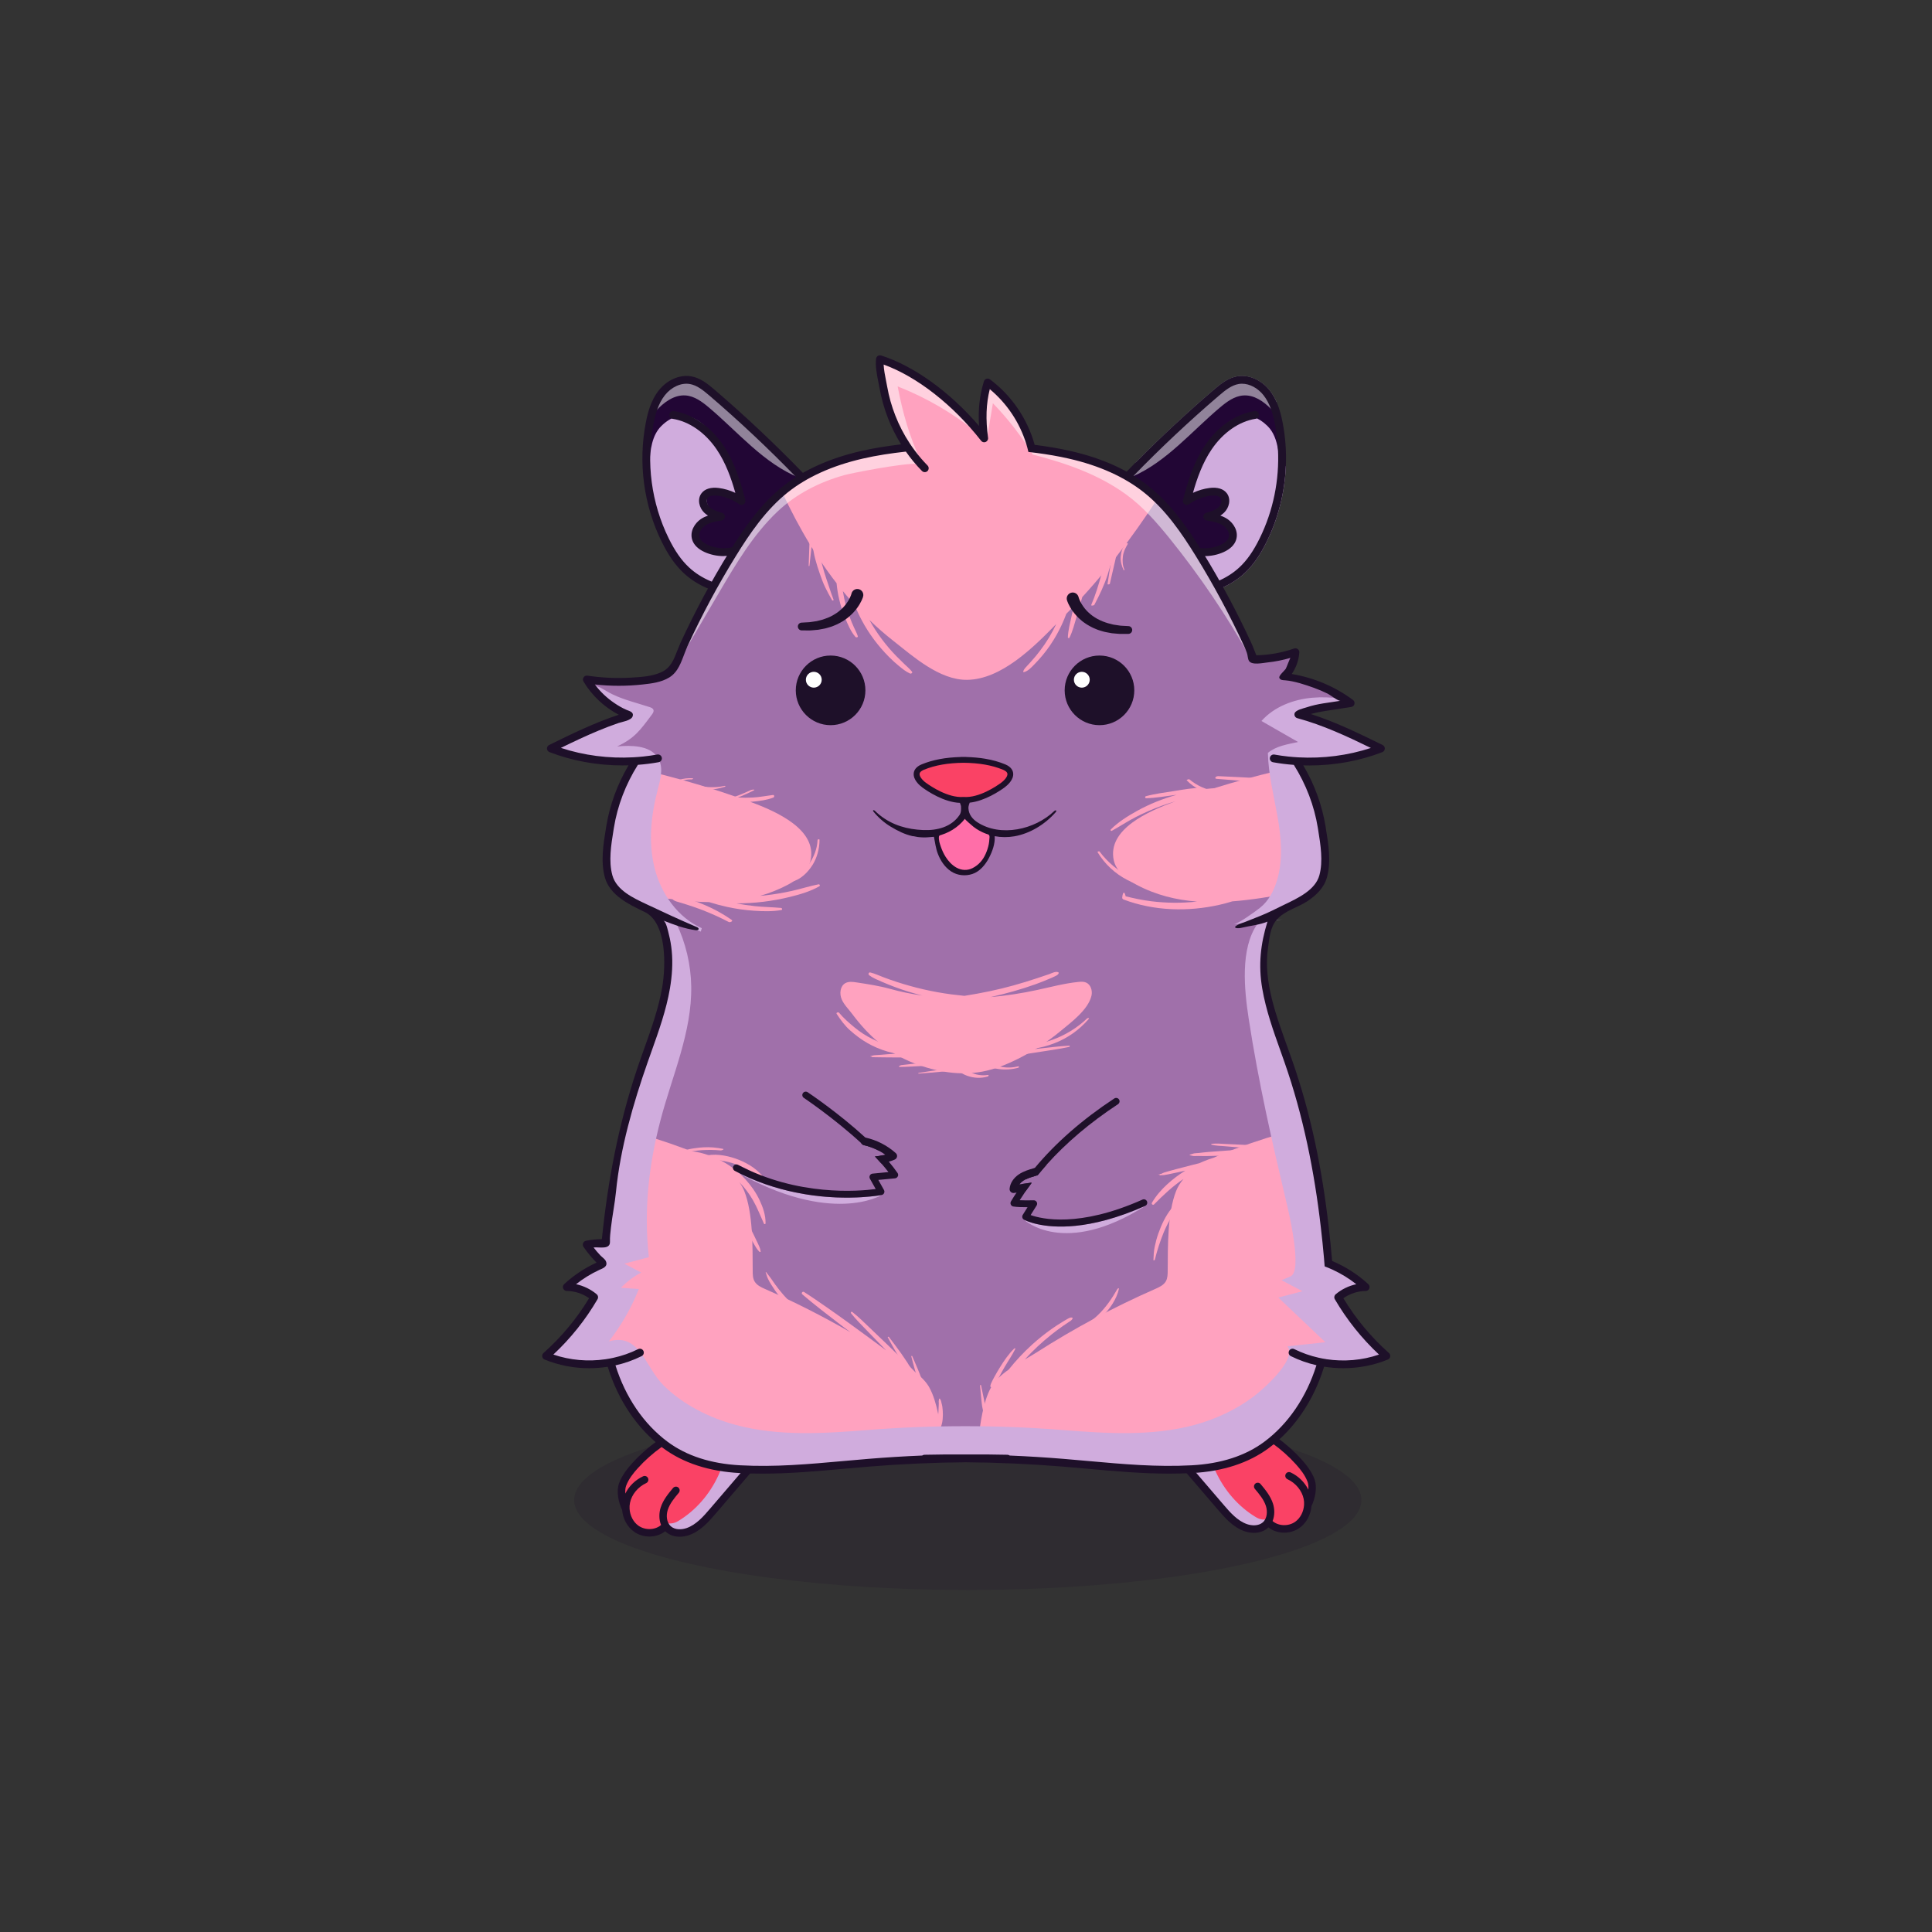 
<svg xmlns="http://www.w3.org/2000/svg" viewBox="0 0 841.89 841.89" xmlns:xlink="http://www.w3.org/1999/xlink">

<rect x="0" y="0" width="841.89" height="841.89" fill="#333333" stroke="none"/>

<title>CryptoHamsters</title>
<desc xmlns:cryptohamsters="https://cryptohamsters.co/">
<cryptohamsters:gene-1>11</cryptohamsters:gene-1>
<cryptohamsters:gene-2>10514602</cryptohamsters:gene-2>
<cryptohamsters:gene-3>16753343</cryptohamsters:gene-3>
<cryptohamsters:gene-4>7809000</cryptohamsters:gene-4>
<cryptohamsters:gene-5>12</cryptohamsters:gene-5>
<cryptohamsters:gene-6>14410423</cryptohamsters:gene-6>
<cryptohamsters:gene-7>5</cryptohamsters:gene-7>
<cryptohamsters:gene-8>14</cryptohamsters:gene-8>
<cryptohamsters:gene-9>2229813</cryptohamsters:gene-9>
<cryptohamsters:gene-10>2396452</cryptohamsters:gene-10>
<cryptohamsters:gene-11>7210480</cryptohamsters:gene-11>
<cryptohamsters:gene-12>3</cryptohamsters:gene-12>
<cryptohamsters:gene-13>4</cryptohamsters:gene-13>
<cryptohamsters:gene-14>26</cryptohamsters:gene-14>
<cryptohamsters:gene-15>9225124</cryptohamsters:gene-15>
<cryptohamsters:gene-16>15553751</cryptohamsters:gene-16>
<cryptohamsters:gene-17>543611</cryptohamsters:gene-17>
<cryptohamsters:gene-18>16400997</cryptohamsters:gene-18>
</desc>


<rect width="841.89" height="841.89" fill="transparent"/>

<g id="tail-texture">
</g>

<g id="tail">
</g>

<g id="ears-texture">
  <g id="ears-texture" clip-path="url(#clip-ears-base)">
    <polygon points="167.71 75.4 312.51 65.7 443.53 115.85 439.31 386.94 313.71 392.84 167.71 373.05 167.71 75.4" class="ears-texture-primary" fill="#220635"/>
    <polygon points="673.69 107.76 555.15 85.11 450.54 116.92 447.31 383.83 577.26 392.84 673.69 385.99 673.69 107.76" class="ears-texture-primary" fill="#220635"/>
  </g>
</g>

<g id="ears">
  <defs>
    <clipPath id="clip-ears-base">
      <path id="bu" data-name="fill" d="M355.54,238.2c-1.25,3.31-5.74,14.31-11.38,16.84-4.29,1.92-10.11,2.41-14.94,2.41-3.58,0-6.62-.27-8.12-.43-8.46-.9-16.06-4.16-21.43-9.17-3.39-3.16-6.26-7.26-9.04-12.91-5.02-10.22-7.76-21.45-8.1-32.78-.19-5.91,.28-11.84,1.42-17.66,.35-1.8,.81-3.83,1.5-5.87,.81-2.41,1.95-4.84,3.61-6.94,3.05-3.87,7.64-5.91,11.68-5.19,3.28,.57,6.02,2.72,8.99,5.27,13.01,11.16,25.64,23.03,37.54,35.27,.39,.4,.77,.8,1.15,1.2,.6,.61,1.16,1.22,1.7,1.83,2.28,2.51,4.21,5.02,5.52,7.92,2.6,5.74,2.56,13.1-.11,20.21Zm202.27-36.12c-.34,11.36-3.08,22.62-8.11,32.85-2.77,5.64-5.64,9.75-9.04,12.92-5.37,5.02-12.98,8.27-21.44,9.17-1.5,.16-4.54,.43-8.12,.43-4.84,0-10.65-.49-14.94-2.41-5.63-2.52-10.13-13.52-11.38-16.84-2.67-7.11-2.71-14.48-.1-20.21,1.28-2.86,3.17-5.34,5.4-7.8,.54-.6,1.1-1.22,1.68-1.82,.42-.44,.85-.88,1.28-1.33,11.97-12.32,24.6-24.18,37.55-35.27,2.97-2.54,5.69-4.7,8.98-5.28,4.1-.71,8.64,1.36,11.68,5.2,1.72,2.17,2.87,4.69,3.7,7.17,.65,1.95,1.08,3.9,1.42,5.64,1.13,5.8,1.61,11.7,1.43,17.58Zm-10.02-21.39c-.07-.46-.5-.77-.97-.71-1.61,.25-3.2,.67-4.77,1.24-4.46,1.63-8.7,4.51-12.32,8.38l-.04,.04c-1.34,1.45-2.61,3.04-3.77,4.76-5,7.35-7.64,16.12-9.57,23.74-.09,.34,.05,.71,.34,.9,.31,.21,.69,.2,.98,0,2.88-2.07,6.25-3.4,9.74-3.86,1.22-.16,3.27-.23,4.58,.71,.23,.17,.43,.37,.61,.6,1.09,1.46,.39,3.81-.94,5.09-.63,.61-1.38,1.07-2.18,1.45-1.16,.56-2.44,.93-3.63,1.28-.37,.11-.63,.48-.6,.86,.02,.4,.31,.73,.71,.79,2.53,.42,5.36,.88,7.56,2.35,.2,.14,.39,.28,.59,.44,.02,0,.03,.03,.05,.04,1.24,1.06,2.21,2.63,2.29,4.24,.03,.48-.03,.97-.19,1.44-.6,1.86-2.52,3.07-4.03,3.76-4.34,1.97-9.56,2.06-13.97,.2-.1-.04-.2-.06-.31-.06s-.22,.02-.33,.07c-.21,.08-.37,.25-.46,.45-.08,.22-.08,.45,0,.65,.08,.21,.25,.37,.45,.45,.34,.14,.68,.27,1.03,.39,4.55,1.59,9.95,1.37,14.3-.61,2.61-1.18,4.32-2.84,4.94-4.78,1.06-3.28-1.02-6.5-3.41-8.11-.85-.57-1.81-1.04-2.93-1.43l-1.69-.58,1.52-.94c.54-.33,1.04-.72,1.49-1.15,1.89-1.82,2.83-5.06,1.12-7.34-1.27-1.68-3.67-2.39-6.77-1.98-2.41,.31-4.74,1-6.94,2.05l-1.21,.58-.48,.23,.09-.33,.42-1.47c1.45-5.14,3.88-12.72,8.26-19.19,2.55-3.77,5.64-6.89,9.01-9.23,3.18-2.2,6.62-3.7,10.13-4.35,.21-.04,.42-.08,.63-.11,.22-.03,.42-.15,.55-.33,.14-.19,.19-.42,.15-.65Z" style="fill: #d91c5c;"/>
    </clipPath>
  </defs>

  <g>
    <path id="bv" data-name="shadow" d="M355.54,238.2c-1.25,3.31-5.74,14.31-11.38,16.84-4.29,1.92-10.11,2.41-14.94,2.41-3.58,0-6.62-.27-8.12-.43-8.46-.9-16.06-4.16-21.43-9.17-3.39-3.16-6.26-7.26-9.04-12.91-5.02-10.22-7.76-21.45-8.1-32.78,.14-.07,.3-.13,.44-.19,.42-5.87,1.07-12.29,5.28-16.4,16.88-16.47,32.59,17.77,33.67,30.44-2.17,.7-4.47-.34-6.63-1.09-2.15-.75-4.88-1.1-6.43,.59-1.4,1.51-1.07,4.05,.18,5.69,1.25,1.64,3.17,2.6,5.02,3.51-2.83,1.02-5.76,2.12-7.85,4.28-2.09,2.16-3.04,5.75-1.34,8.23,1.27,1.84,3.6,2.61,5.81,3.03,9.16,1.75,19.04-.6,26.43-6.31,7.39-5.7,12.18-14.65,12.82-23.96l.2,.08c2.28,2.51,4.21,5.02,5.52,7.92,2.6,5.74,2.56,13.1-.11,20.21Zm202.27-36.12c-.08-.03-.16-.07-.25-.1-.14-2.03-.31-4.12-.66-6.16-.64-3.87-1.87-7.55-4.62-10.23-1.96-1.92-3.91-3.15-5.82-3.8-1.5-.52-2.97-.68-4.4-.55-4.55,.42-8.76,3.78-12.32,8.38l-.04,.04c-6.26,8.09-10.53,19.97-11.07,26.37t.02,0c.13,.04,.26,.08,.39,.1,2.05,.46,4.2-.5,6.21-1.2,2.16-.75,4.89-1.1,6.43,.59,.11,.12,.21,.25,.31,.38,1.04,1.53,.66,3.79-.48,5.3-.56,.74-1.26,1.33-2.02,1.84-.94,.65-1.98,1.16-3.01,1.67,2.73,.99,5.55,2.03,7.62,4.05,.02,0,.03,.03,.05,.04,.07,.06,.13,.13,.19,.19,1.06,1.1,1.83,2.56,2.1,4.05,.27,1.46,.08,2.95-.76,4.17-1.27,1.84-3.6,2.61-5.81,3.03-3.71,.71-7.52,.75-11.25,.15-5.5-.85-10.78-3.06-15.19-6.46-7.18-5.53-11.9-14.14-12.75-23.15-.03-.27-.05-.54-.07-.81-.18,.06-.36,.13-.53,.2-1.83,.67-3.59,1.5-5.25,2.47-.95,1.34-1.78,2.75-2.47,4.28-2.87,6.35-2.86,14.42,.04,22.16,1.71,4.55,6.38,15.43,12.73,18.27,4.69,2.1,10.95,2.63,16.08,2.63,1.84,0,3.52-.07,4.94-.15,1.42-.08,2.58-.2,3.35-.28,9-.96,17.14-4.46,22.91-9.85,3.62-3.38,6.66-7.73,9.58-13.65,5.05-10.28,7.87-21.55,8.33-32.95-.84-.35-1.68-.69-2.51-1.04Z" fill="#d0acdd" style="mix-blend-mode: multiply;"/>
    <path id="bw" data-name="light" d="M348.42,208.24c-15.55-6.2-26.69-19.87-39.52-30.68-2.96-2.49-6.26-4.95-10.12-5.24-5.08-.38-9.64,3.09-13.05,6.86-.1-.18-.2-.37-.3-.56,.81-2.41,1.95-4.84,3.61-6.94,3.05-3.87,7.64-5.91,11.68-5.19,3.28,.57,6.02,2.72,8.99,5.27,13.01,11.16,25.64,23.03,37.54,35.27,.39,.4,.77,.8,1.15,1.2Zm204.85-38.13c-3.63-4.58-9.17-6.99-14.12-6.13-3.92,.68-7.07,3.15-10.22,5.85-11.68,10.01-23.07,20.61-33.92,31.57-1.09,2.35-2.19,4.68-3.33,7,.03,0,.05-.02,.08-.03,.67-.25,1.33-.54,1.99-.82,14.7-6.48,25.5-19.57,37.87-29.98,2.96-2.49,6.26-4.95,10.12-5.24,4.62-.35,8.79,2.48,12.07,5.83,.34,.34,.66,.68,.98,1.03,.06-.1,.12-.21,.18-.32,.57-1.07,1.03-2.31,1.36-3.6-.79-1.79-1.78-3.55-3.05-5.16Z" fill="#fff" opacity="0.5" style="mix-blend-mode: overlay"/>
    <path id="bx" data-name="line" d="M315.34,242.33c-2.85,0-5.7-.59-8.29-1.76-2.83-1.28-4.7-3.12-5.4-5.3-1.19-3.7,1.11-7.29,3.74-9.07,.99-.67,2.05-1.15,3.12-1.53-.57-.36-1.12-.77-1.62-1.25-2.16-2.07-3.2-5.81-1.21-8.46,1.45-1.94,4.14-2.76,7.56-2.31,2.5,.33,4.93,1.05,7.2,2.13-1.78-6.35-4.21-13.14-8.15-18.95-4.98-7.34-11.98-12.2-19.2-13.33-.93-.15-1.56-1.02-1.42-1.94,.15-.93,1.02-1.56,1.94-1.42,8.14,1.28,15.97,6.66,21.48,14.78,5.08,7.48,7.75,16.33,9.69,24.01,.18,.69-.1,1.42-.69,1.82-.59,.4-1.37,.39-1.95-.03-2.76-1.98-5.99-3.27-9.36-3.71-1-.13-3.44-.3-4.4,.98-.81,1.08-.2,2.96,.85,3.97,1.39,1.34,3.55,1.97,5.45,2.52,.76,.22,1.27,.94,1.22,1.73-.05,.79-.64,1.45-1.42,1.57-2.43,.4-5.17,.85-7.21,2.22-1.63,1.09-3.02,3.29-2.41,5.2,.51,1.57,2.22,2.63,3.57,3.25,4.13,1.88,9.1,1.95,13.28,.2,.87-.36,1.86,.05,2.22,.91,.36,.87-.05,1.86-.91,2.22-2.43,1.02-5.07,1.52-7.72,1.52Zm233.28-61.77c-.14-.93-1.02-1.56-1.94-1.42-8.15,1.28-15.98,6.66-21.49,14.79-5.07,7.47-7.74,16.33-9.69,24-.18,.69,.1,1.42,.69,1.82,.59,.41,1.37,.4,1.95-.03,2.75-1.98,5.98-3.26,9.35-3.71,1-.13,3.44-.3,4.4,.99,.81,1.08,.2,2.96-.85,3.97-1.39,1.34-3.55,1.97-5.46,2.52-.76,.22-1.27,.94-1.22,1.73,.04,.79,.64,1.45,1.42,1.57,2.42,.4,5.18,.85,7.22,2.22,1.62,1.1,3.02,3.29,2.41,5.2-.51,1.57-2.23,2.64-3.57,3.25-4.13,1.88-9.1,1.96-13.29,.2-.86-.36-1.86,.05-2.22,.92-.37,.87,.04,1.86,.91,2.22,2.42,1.02,5.07,1.53,7.71,1.53,2.86,0,5.71-.6,8.29-1.77,2.83-1.28,4.7-3.11,5.4-5.3,1.2-3.7-1.1-7.29-3.74-9.07-.99-.66-2.05-1.15-3.13-1.52,.58-.36,1.12-.77,1.62-1.26,2.16-2.07,3.2-5.81,1.22-8.46-1.45-1.94-4.14-2.76-7.57-2.31-2.49,.32-4.93,1.05-7.2,2.12,1.78-6.34,4.22-13.14,8.15-18.95,4.98-7.34,11.98-12.2,19.19-13.33,.93-.14,1.56-1.02,1.42-1.95Zm11.69,22.55c-.46,11.4-3.28,22.67-8.33,32.95-2.92,5.92-5.96,10.27-9.58,13.65-5.77,5.39-13.91,8.89-22.91,9.85-.77,.08-1.93,.2-3.35,.28-1.42,.09-3.1,.15-4.94,.15-5.13,0-11.39-.53-16.08-2.63-6.36-2.85-11.02-13.73-12.73-18.27-2.91-7.73-2.92-15.81-.04-22.16,.69-1.52,1.52-2.93,2.47-4.28,1.79-2.57,3.99-4.92,6.39-7.4,1.26-1.29,2.52-2.58,3.8-3.87,10.85-10.96,22.24-21.56,33.92-31.57,3.15-2.69,6.3-5.17,10.22-5.85,4.95-.86,10.49,1.55,14.12,6.13,1.27,1.61,2.26,3.37,3.05,5.16,1.31,3,2.05,6.1,2.57,8.74,1.23,6.3,1.7,12.72,1.43,19.11Zm-41.18,53.07c8.28-.88,15.72-4.06,20.95-8.95,3.32-3.09,6.13-7.12,8.85-12.67,5.9-11.99,8.62-25.43,7.96-38.74-.18-3.74-.63-7.47-1.35-11.15-.39-1.99-.91-4.26-1.74-6.5-.76-2.08-1.79-4.14-3.2-5.94-2.5-3.15-6.05-5.02-9.4-5.02-.49,0-.99,.04-1.47,.13-3.07,.54-5.7,2.62-8.58,5.08-12.94,11.08-25.52,22.91-37.4,35.13l-.09,.09c-1.05,1.07-2.05,2.12-2.98,3.16-2.16,2.41-3.99,4.81-5.22,7.54-2.52,5.53-2.46,12.66,.13,19.57,2.51,6.66,6.69,14.47,10.93,16.36,7.26,3.25,19.15,2.29,22.62,1.91Zm-161.21-17.08c-1.71,4.55-6.37,15.43-12.73,18.27-4.68,2.1-10.95,2.63-16.07,2.63-3.67,0-6.76-.26-8.3-.43-4.5-.48-8.78-1.6-12.66-3.26-3.88-1.67-7.35-3.89-10.24-6.59-3.62-3.38-6.66-7.73-9.58-13.65-7.88-16.03-10.33-34.52-6.89-52.05,.82-4.21,2.2-9.59,5.62-13.9,3.62-4.58,9.16-6.99,14.11-6.13,3.93,.68,7.07,3.15,10.22,5.85,13.05,11.19,25.74,23.11,37.71,35.44,3.66,3.77,6.86,7.26,8.87,11.67,2.88,6.35,2.86,14.42-.04,22.16Zm-3.05-20.76c-1.78-3.91-4.77-7.17-8.21-10.7-11.9-12.26-24.51-24.11-37.48-35.22-2.88-2.46-5.51-4.55-8.59-5.08-3.74-.65-8.01,1.27-10.87,4.89-2.96,3.74-4.2,8.62-4.95,12.44-3.29,16.8-.94,34.53,6.61,49.9,2.73,5.54,5.54,9.57,8.86,12.67,5.23,4.89,12.66,8.07,20.94,8.95,3.47,.37,15.36,1.33,22.62-1.91,4.24-1.9,8.43-9.7,10.93-16.36,2.59-6.9,2.64-14.03,.14-19.57Z" style="fill: #1e1029;"/>
  </g>
</g>

<g id="legs-texture">
  <ellipse cx="421.72" cy="653.67" rx="171.53" ry="39.19" fill="#1e1029" opacity="0.2"/>

  <g id="legs-texture" clip-path="url(#clip-legs-base)">
    <polygon points="168 463.87 312.8 454.16 443.82 504.31 439.61 775.41 314 781.31 168 761.51 168 463.87" class="skin-texture-primary" fill="#fa4265"/>
    <polygon points="673.98 496.22 555.44 473.57 450.83 505.39 447.6 772.29 577.55 781.31 673.98 774.45 673.98 496.22" class="skin-texture-primary" fill="#fa4265"/>
  </g>
</g>

<g id="legs">
   <defs>
    <clipPath id="clip-legs-base">
      <path id="fill-6" data-name="fill" d="M334.69,628.49c-1.19,2.17-2.85,4.1-4.45,5.97l-20.14,23.49c-2.92,3.4-6.21,7.23-10.67,8.75-.96,.33-2.09,.54-3.24,.54-1.57,0-3.16-.41-4.4-1.49-2.26-1.98-2.43-5.47-1.61-8.04,.94-2.94,2.99-5.39,4.97-7.76,.28-.33,.23-.82-.1-1.1-.33-.27-.82-.23-1.1,.1-1.99,2.38-4.23,5.06-5.26,8.28-.73,2.32-.67,4.92,.16,6.98l.23,.56-.46,.4c-2.88,2.52-7.69,2.67-10.95,.34-2.42-1.74-3.99-4.72-4.19-7.98-.06-.99,0-1.94,.2-2.83,.78-3.87,3.67-7.4,7.54-9.2,.19-.09,.33-.24,.4-.44,.07-.19,.06-.4-.03-.59-.09-.2-.24-.34-.44-.41-.19-.07-.4-.06-.59,.02-3.16,1.47-5.83,4.07-7.32,7.13l-1.38,2.82-.23-3.13c-.11-1.49,.02-2.74,.39-3.73,1.18-3.19,3.41-5.9,5.21-7.9,6.25-6.94,14.09-12.55,22.69-16.23,7.14-3.07,14.82-6.01,23.19-5.34l.33,.02c3.67,.28,7.8,.61,10.34,2.99,2.52,2.38,2.75,4.42,.9,7.78Zm235.9,16.99c-1.18-3.18-3.41-5.89-5.22-7.91-6.24-6.94-14.08-12.55-22.69-16.23-7.14-3.07-14.81-6.01-23.19-5.34l-.35,.03c-3.65,.28-7.78,.6-10.31,2.99-2.52,2.38-2.76,4.42-.91,7.78,1.19,2.17,2.85,4.1,4.45,5.98l20.16,23.51c2.9,3.38,6.19,7.21,10.65,8.73,.93,.31,2.05,.53,3.21,.53,1.57,0,3.19-.39,4.43-1.48,2.26-1.98,2.44-5.46,1.62-8.04-.95-2.95-2.99-5.39-4.97-7.75-.27-.33-.23-.82,.1-1.1,.33-.27,.81-.23,1.1,.11,1.98,2.37,4.22,5.05,5.25,8.27,.74,2.31,.68,4.92-.16,6.97l-.23,.56,.46,.4c2.89,2.53,7.7,2.67,10.95,.34,2.42-1.74,3.99-4.72,4.19-8,.06-.96,0-1.91-.19-2.8-.79-3.88-3.69-7.4-7.55-9.2-.39-.19-.56-.65-.38-1.03h0c.19-.4,.64-.57,1.03-.38,3.16,1.47,5.83,4.07,7.32,7.13l1.36,2.79,.25-3.09c.12-1.44-.01-2.73-.38-3.74Z" style="fill: #f16ea5;"/>
    </clipPath>
  </defs>

    <g>
    <path id="shadow-5" data-name="shadow" d="M295.51,662.83c15.4-9.26,24.23-28.37,21.29-46.11,4.36-.56,8.91-1.1,13.07,.33s7.79,5.45,7.23,9.81c-.53,4.06-4.21,6.81-7.21,9.59-5.35,4.97-9.19,11.31-13.61,17.12-4.42,5.81-9.79,11.34-16.74,13.6-2.21,.72-4.69,1.07-6.83,.15-1.48-.64-2.7-2.03-2.9-3.63,2.17,.3,3.68,.34,5.7-.87Zm251.77-1.7c-15.4-9.26-24.23-28.37-21.29-46.11-4.36-.56-8.91-1.1-13.07,.33s-7.79,5.45-7.23,9.81c.53,4.06,4.21,6.81,7.21,9.59,5.35,4.97,9.19,11.31,13.61,17.12s9.79,11.34,16.74,13.6c2.21,.72,4.69,1.07,6.83,.15,1.48-.64,2.7-2.03,2.9-3.63-2.17,.3-3.68,.34-5.7-.87Z" fill="#d0acdd" style="mix-blend-mode: multiply;"/>
    <path id="line-4" data-name="line" d="M335.43,618.96c-3.15-2.98-7.95-3.35-11.8-3.65l-.32-.03c-8.93-.69-16.91,2.35-24.32,5.53-8.93,3.82-17.06,9.65-23.54,16.84-1.95,2.17-4.36,5.12-5.68,8.68-1.3,3.5-.25,8.4,1.33,11.65,.31,3.77,2.18,7.32,5.18,9.48,1.96,1.4,4.35,2.1,6.71,2.1,2.51,0,4.97-.78,6.89-2.31,.11,.1,.21,.2,.32,.31,1.73,1.51,3.9,2.08,5.99,2.08,1.43,0,2.82-.26,4-.67,5.09-1.73,8.77-6.02,11.72-9.46l20.15-23.49c1.68-1.96,3.43-4,4.73-6.38,2.38-4.33,1.97-7.52-1.37-10.68Zm-1.49,9.11c-1.15,2.09-2.77,3.99-4.35,5.83l-20.14,23.49c-2.84,3.31-6.05,7.05-10.3,8.5-2.06,.7-4.93,.86-6.81-.78-1.96-1.73-2.1-4.83-1.36-7.14,.88-2.78,2.88-5.17,4.81-7.47,.58-.69,.48-1.72-.2-2.3s-1.72-.48-2.3,.2c-2.03,2.43-4.33,5.19-5.41,8.57-.72,2.28-.81,5.12,.19,7.56-2.57,2.24-6.96,2.39-9.89,.29-2.25-1.61-3.65-4.42-3.83-7.34v-.03c-.05-.86,0-1.73,.18-2.58,.73-3.61,3.44-6.91,7.07-8.6,.82-.38,1.16-1.35,.78-2.16-.37-.82-1.34-1.17-2.16-.79-3.4,1.58-6.16,4.32-7.73,7.52-.09-1.26,0-2.44,.34-3.37,1.13-3.04,3.29-5.68,5.05-7.63,6.16-6.84,13.91-12.38,22.39-16.02,7.05-3.03,14.61-5.92,22.79-5.28l.33,.03c3.51,.27,7.5,.58,9.82,2.76,2.22,2.1,2.4,3.74,.74,6.75Zm238.9,16.57c-1.33-3.56-3.74-6.51-5.69-8.68-6.48-7.19-14.61-13.01-23.53-16.84-7.42-3.18-15.39-6.22-24.33-5.53l-.32,.03c-3.85,.3-8.64,.66-11.8,3.65-3.34,3.15-3.75,6.35-1.37,10.68,1.32,2.39,3.06,4.42,4.74,6.38l20.14,23.49c2.95,3.44,6.63,7.74,11.72,9.46,1.18,.41,2.58,.67,4,.67,2.09,0,4.26-.57,5.99-2.08,.12-.1,.21-.2,.32-.31,1.91,1.54,4.38,2.32,6.88,2.32,2.36,0,4.75-.7,6.72-2.1,3.01-2.16,4.87-5.7,5.18-9.48,1.57-3.25,2.64-8.14,1.33-11.65Zm-2.72,4.5c-1.56-3.2-4.33-5.94-7.73-7.52-.82-.38-1.78-.03-2.16,.79-.38,.81-.03,1.78,.78,2.16,3.63,1.69,6.34,4.99,7.08,8.6,.17,.85,.22,1.72,.17,2.58v.02c-.18,2.92-1.58,5.73-3.83,7.34-2.92,2.1-7.33,1.95-9.89-.29,1-2.44,.92-5.28,.19-7.56-1.08-3.38-3.38-6.14-5.41-8.57-.58-.69-1.6-.78-2.29-.2s-.78,1.61-.21,2.3c1.93,2.3,3.93,4.69,4.82,7.47,.74,2.31,.6,5.41-1.37,7.14-1.88,1.64-4.84,1.45-6.81,.78-4.25-1.45-7.46-5.19-10.3-8.5l-20.14-23.49c-1.57-1.84-3.2-3.74-4.35-5.83-1.66-3.01-1.47-4.65,.75-6.75,2.31-2.18,6.3-2.49,9.81-2.76l.33-.03c8.19-.65,15.74,2.25,22.79,5.28,8.49,3.64,16.24,9.18,22.39,16.02,1.76,1.96,3.93,4.59,5.06,7.63,.34,.93,.43,2.12,.33,3.37Z" style="fill: #1e1029;"/>
  </g>
</g>

<g id="body-texture">
  <g id="body-texture" clip-path="url(#clip-body-base)">
    <rect width="841.89" height="841.89" class="body-texture-primary" fill="#a070aa"/>
    <path d="M314.53,134.28c4.5,25.46,12.93,50.18,23.55,74.17,7.02,15.88,15.5,31.58,26.47,45.7,.22,2.38,.6,4.74,1.15,7.08,.67,2.83,1.54,5.62,2.69,8.33,1.14,2.68,2.37,5.69,4.38,7.98,.35,.4,1.21,.2,1.02-.37-.46-1.35-1.17-2.69-1.77-4-.61-1.34-1.17-2.69-1.67-4.07-.99-2.7-1.83-5.43-2.45-8.22-.24-1.1-.44-2.2-.62-3.3,1.64,2,3.33,3.95,5.08,5.88,.95,2.38,2.04,4.72,3.25,7,3.07,5.75,7.1,11.12,11.87,15.9,1.35,1.35,2.76,2.65,4.27,3.87,1.46,1.19,2.97,2.44,4.75,3.24,.54,.24,1.3-.29,.9-.79-.99-1.23-2.22-2.28-3.39-3.39-1.2-1.14-2.37-2.31-3.52-3.48-2.25-2.31-4.33-4.76-6.23-7.3-2-2.67-3.81-5.46-5.4-8.34,3.32,3.21,6.83,6.28,10.55,9.19,8.29,6.5,19.97,17.07,32.07,16.89,14.82-.22,28.7-13.98,38.79-24.31-1.88,4.01-4.2,7.86-6.96,11.48-1.22,1.61-2.49,3.19-3.87,4.7-.68,.75-1.36,1.5-2.05,2.25-.68,.73-1.24,1.31-1.52,2.24-.05,.16,.13,.33,.32,.28,1.79-.45,3.16-1.98,4.35-3.18,1.3-1.31,2.53-2.68,3.71-4.08,2.38-2.83,4.43-5.89,6.21-9.05,1.65-2.94,3.05-5.98,4.19-9.1,1.11-1.11,2.2-2.23,3.28-3.36-.33,1.44-.65,2.89-.97,4.33-.66,3.05-1.52,6.19-1.63,9.29-.01,.31,.54,.47,.69,.16,1.41-2.84,2.18-5.96,3.07-8.95,.87-2.91,1.7-5.83,2.51-8.76,14-15.25,25.91-31.93,36.79-49.01,13.26-20.82,26.22-42.02,34.61-64.8,9.44-25.62,10.59-52.85,17.45-78.9,1.4-5.3,8.91-27.91,.16-28.76-56.11-5.45-112.77-.53-168.94,4.39l-68.08,5.96c-5.47,.48-11.01,.96-16.43,.18l1.62,1.86c-.12,27.77,.92,55.66,5.77,83.14Z" class="body-texture-secondary" fill="#ffa2bf"/>
    <path d="M309.07,393.12c2.59,.82,5.22,1.52,7.88,2.1,3.81,.83,7.7,1.38,11.6,1.64,3.96,.27,8.02,.39,11.94-.3,.55-.1,.37-.88-.12-.92-3.8-.35-7.62-.37-11.42-.78-2.71-.29-5.4-.7-8.07-1.2,7.86,0,15.71-.94,23.34-2.82,4.33-1.07,8.93-2.39,12.81-4.63,.47-.27,.15-.96-.36-.86-3.89,.78-7.69,2-11.57,2.87-3.84,.86-7.7,1.5-11.61,1.94-.76,.09-1.53,.16-2.29,.23,4.12-1.18,8.2-2.77,12.2-4.9,4.12-2.2,8.82-5.85,9.83-10.67,2.78-13.23-14.46-21.07-26.28-25.41,.36-.03,.72-.04,1.08-.08,2.97-.29,6.14-.68,8.94-1.77,.55-.21,.56-1.22-.15-1.14-2.94,.36-5.81,.96-8.78,1.11-2.11,.11-4.23,.12-6.35,0l-.24-.08c-21.02-7.3-43.61-13.31-65.99-16.62-34.46-5.1-69.39-5.64-104.16-6.26-2.66-.05-6.43,1.32-5.54,3.82l-3.26-6.93c-1.29-.3-1.89,1.53-1.9,2.85-.16,17.49-.32,34.97-.48,52.46,37.28,.94,74.52,3.71,111.53,8.3,18.72,2.32,38.33,7.83,57.42,8.04Z" class="body-texture-secondary" fill="#ffa2bf"/>
    <path d="M745.15,628.95c-.65-8.8-3.15-17.35-5.64-25.82-6.96-23.7-13.91-47.41-20.87-71.11-2.22-7.56-4.49-15.24-8.8-21.84-6.05-9.27-15.77-15.73-26.16-19.55-10.39-3.82-21.51-5.22-32.55-6.1-39.03-3.09-76.39,2.45-113.17,16.19-2.75,1.03-5.88,2.25-8.99,3.73-1.51,.46-3,1-4.46,1.6-.65,.27-1.3,.55-1.94,.84-.91,.23-1.83,.46-2.74,.68-2.4,.6-4.79,1.23-7.18,1.86-1.16,.3-2.32,.62-3.48,.95-.61,.18-1.23,.34-1.83,.54-.48,.16-.93,.41-1.39,.62-.4,0-.81,0-1.21,0-.05,0-.05,.08,0,.08h1c-.12,.05-.24,.11-.36,.14-.25,.08-.15,.43,.1,.38,.54-.09,1.12,0,1.66-.07,.59-.08,1.17-.19,1.75-.31,1.25-.25,2.5-.5,3.74-.78,1.29-.29,2.58-.57,3.87-.86-2.76,1.71-5.37,3.66-7.77,5.85-2.64,2.41-4.97,5.06-6.77,8.15-.34,.58,.45,1.18,.93,.71,4.01-4.03,8.1-7.94,12.84-11.09-1.35,1.58-2.45,3.31-3.21,5.21-3.84,9.7-3.61,24.28-3.68,34.71-.01,1.6-.02,3.29-.81,4.68-.97,1.69-2.88,2.56-4.67,3.35-17.88,7.84-35.15,17.08-51.59,27.6-1.57,1.01-3.35,2.04-5.19,3.11,3.59-3.96,7.51-7.61,11.69-10.93,1.62-1.29,3.29-2.52,4.99-3.71,.79-.55,1.59-1.1,2.39-1.62,.69-.45,1.52-.85,1.75-1.7,.03-.12-.04-.25-.16-.28-.71-.18-1.26,.15-1.88,.47-.85,.45-1.67,.96-2.49,1.46-1.55,.94-3.06,1.93-4.54,2.97-2.99,2.11-5.84,4.39-8.55,6.84-3.7,3.36-7.12,7.01-10.24,10.92-3.2,2.26-6.04,4.8-7.71,7.8-3.42,6.16-4.71,15.86-5.51,22.74-.89,7.6-.68,15.29-.17,22.92,1.45,21.58,5.62,43.74,17.93,61.52,8.85,12.79,21.74,22.77,36.38,28.05,8.41,3.03,17.28,4.53,26.1,5.92,59.23,9.35,120.78,14.42,178.43-2.09,7.44-2.13,14.92-4.68,21.18-9.23,7.8-5.66,9.36-12.64,14.13-20.11,3.57-5.59,10.77-7.48,14.6-13.3,2.92-4.44,3.7-9.9,4.41-15.17,1.39-10.37,2.78-20.73,4.16-31.1,1.15-8.58,2.3-17.22,1.66-25.85Z" class="body-texture-secondary" fill="#ffa2bf"/>
    <path d="M443.53,461.44c6.65-3.33,12.92-7.43,18.65-12.17,4.54-3.76,12.02-9.26,13.44-15.37,.51-2.2-.3-4.89-2.39-5.76-1.04-.44-2.22-.36-3.34-.25-6,.61-11.86,2.18-17.75,3.46-6.75,1.47-13.62,2.54-20.53,3.14,6.68-1.47,13.27-3.32,19.71-5.62,1.93-.69,3.83-1.47,5.72-2.26,.87-.36,1.74-.73,2.58-1.14,.67-.33,1.6-.7,1.74-1.52,.01-.08-.01-.14-.08-.19-1.07-.75-3.11,.4-4.19,.77-1.74,.6-3.49,1.19-5.24,1.76-3.39,1.11-6.78,2.17-10.21,3.12-6.94,1.94-13.98,3.36-21.09,4.49-.11,.02-.22,.03-.33,.05-1.9-.2-3.8-.41-5.7-.65-4.06-.53-8.1-1.27-12.1-2.18-3.92-.9-7.81-1.99-11.63-3.23-1.91-.62-3.81-1.29-5.69-2-1.91-.71-3.83-1.65-5.82-2.12-.78-.18-1.1,.78-.51,1.22,1.63,1.21,3.67,2.02,5.52,2.83,1.87,.82,3.77,1.58,5.68,2.29,3.9,1.46,7.87,2.68,11.91,3.69,.03,0,.05,.01,.08,.02-4.7-.66-9.36-1.6-13.94-2.87-4.9-1.36-9.77-2.09-14.81-2.86-1.62-.25-3.37-.47-4.81,.31-2.3,1.25-2.67,4.56-1.66,6.98,1.01,2.42,2.98,4.28,4.55,6.38,7.42,9.92,15.69,17.22,27.46,21.72,9.31,3.56,19.5,5.35,29.39,3.47,5.37-1.02,10.49-3.07,15.38-5.52Z" class="body-texture-secondary" fill="#ffa2bf"/>
    <path d="M404.99,604.64c-1.36-2.45-3.5-4.59-5.97-6.52-.3-.31-.6-.62-.88-.91-1.18-1.22-2.38-2.42-3.59-3.61-2.51-2.49-5.06-4.94-7.6-7.4-2.54-2.46-5.1-4.9-7.67-7.33-2.55-2.42-5.08-4.97-7.85-7.14-.41-.32-.88,.16-.56,.57,2.19,2.76,4.75,5.27,7.2,7.81,2.45,2.55,4.9,5.1,7.39,7.62,.24,.24,.48,.49,.72,.73-2.79-2.08-5.59-4.15-8.4-6.2-5.74-4.2-11.47-8.39-17.31-12.45-3.34-2.33-6.68-4.65-10.12-6.83-.6-.38-1.32,.53-.77,1.01,5.37,4.63,11.03,8.91,16.64,13.24,1.43,1.1,2.87,2.18,4.31,3.27-12-6.93-24.37-13.21-37.05-18.77-1.79-.78-3.7-1.66-4.67-3.35-.8-1.39-.8-3.07-.81-4.68-.07-10.43,.17-25.01-3.68-34.71-.54-1.36-1.26-2.63-2.12-3.82,2.3,2.36,4.3,5.01,5.95,7.88,1.88,3.27,3.21,6.79,4.77,10.21,.16,.34,.68,.16,.69-.18,.04-3.58-1.11-6.93-2.62-10.13-1.53-3.25-3.63-6.23-6.03-8.89-5.03-5.57-11.72-9.6-18.97-11.53-1.64-.44-3.3-.76-4.98-.97-.73-.28-1.44-.55-2.13-.81-36.78-13.75-74.14-19.28-113.17-16.19-11.04,.87-22.16,2.27-32.55,6.1-10.39,3.82-20.11,10.27-26.16,19.55-4.31,6.6-6.58,14.28-8.8,21.84-6.96,23.7-13.91,47.41-20.87,71.11-2.49,8.47-4.99,17.02-5.64,25.82-.64,8.63,.51,17.28,1.66,25.85,1.39,10.37,2.78,20.73,4.16,31.1,.71,5.27,1.48,10.73,4.41,15.17,3.84,5.82,11.03,7.71,14.61,13.3,4.77,7.47,6.34,14.45,14.13,20.11,6.27,4.55,13.74,7.1,21.18,9.23,57.65,16.52,119.19,11.44,178.43,2.09,8.83-1.39,17.7-2.89,26.1-5.92,14.64-5.28,27.53-15.25,36.38-28.05,12.31-17.78,16.48-39.94,17.93-61.52,.51-7.63,.72-15.32-.17-22.92-.8-6.89-2.09-16.58-5.51-22.74Z" class="body-texture-secondary" fill="#ffa2bf"/>
    <path d="M524.47,343.94c.1-.29-.05-.66-.43-.66-4.15,.02-8.23,.75-12.32,1.41-4.11,.66-8.37,1.17-12.39,2.27-.48,.13-.4,.89,.11,.88,4.1-.11,8.26-.83,12.32-1.37,.34-.05,.67-.09,1.01-.13-6.02,1.68-11.86,4.01-17.32,7.04-4.01,2.22-8.17,4.81-11.41,8.08-.3,.3,.08,.78,.45,.58,3.53-1.94,6.87-4.18,10.46-6.01,3.61-1.84,7.31-3.45,11.11-4.85,2.02-.74,4.08-1.4,6.15-2-11.83,4.3-29.72,12.17-26.89,25.64,1.01,4.82,5.71,8.47,9.83,10.67,8.55,4.56,17.42,6.7,26.46,7.38-6.66,.73-13.39,.68-20.04-.15-3.72-.47-7.42-1.24-11.06-2.15-.09-.46-.22-.88-.43-1.36-.14-.33-.6-.18-.69,.09-.23,.67-.35,1.2-.37,1.9,0,.38,.25,.64,.58,.77,13.26,5.03,28.21,5.42,41.95,2.27,1.83-.42,3.65-.9,5.44-1.46,16.69-1.26,33.63-5.69,49.89-7.7,37.01-4.59,74.25-7.36,111.53-8.3l-.48-52.46c-.01-1.32-.62-3.15-1.9-2.85l-3.26,6.93c.9-2.5-2.88-3.87-5.54-3.82-34.77,.63-69.69,1.17-104.16,6.26-18.15,2.68-36.43,7.14-53.9,12.62-1.57,.11-3.14,.27-4.71,.47Z" class="body-texture-secondary" fill="#ffa2bf"/>
    <path d="M386.83,582.71c1.4,2.55,2.77,5.09,4.27,7.59,.76,1.27,1.54,2.52,2.34,3.77,.41,.63,.83,1.24,1.26,1.85s.87,1.45,1.49,1.91c.29,.22,1.34,.08,1.26-.43-.1-.67-.66-1.31-1-1.9s-.69-1.19-1.07-1.77c-.85-1.29-1.7-2.56-2.59-3.82-1.77-2.51-3.63-4.92-5.48-7.36-.09-.12-.56,.03-.48,.16h0Z" class="body-texture-secondary" fill="#ffa2bf"/>
    <path d="M397.1,591.07c.75,2.7,1.39,5.41,2.21,8.09,.39,1.29,.84,2.56,1.28,3.84s.92,2.71,1.77,3.79c.18,.22,.74,.13,.74-.2,.01-1.36-.47-2.75-.92-4.02s-.89-2.55-1.37-3.81c-1.02-2.64-2.21-5.19-3.29-7.8-.08-.19-.48-.1-.42,.11h0Z" class="body-texture-secondary" fill="#ffa2bf"/>
    <path d="M441.93,587.66c-2.4,2.35-4.34,5.19-6.11,8.03-.87,1.4-1.71,2.82-2.49,4.27-.38,.7-.78,1.4-1.1,2.12-.27,.6-.77,1.48-.64,2.14,.11,.56,1.16,.16,1.39-.05,.58-.51,.95-1.3,1.32-1.98s.71-1.42,1.07-2.12c.75-1.44,1.53-2.87,2.35-4.28,1.56-2.69,3.36-5.28,4.75-8.05,.15-.29-.43-.18-.54-.08h0Z" class="body-texture-secondary" fill="#ffa2bf"/>
    <path d="M427.05,603.67c.19,2.03,.36,4.06,.58,6.09s.34,4.1,1.11,5.94c.06,.14,.66-.04,.67-.18,.17-2.02-.32-4.08-.7-6.05s-.81-3.94-1.23-5.91c-.02-.08-.45,.02-.44,.12h0Z" class="body-texture-secondary" fill="#ffa2bf"/>
    <path d="M409.17,609.65c.04,.29-.14,.76-.12,1.09,.01,.26,.04,.52,.04,.78,.01,.63-.07,1.24-.08,1.86,0,1.19-.11,2.36-.23,3.54-.12,1.12-.26,2.24-.46,3.34-.11,.61-.09,1.14-.15,1.74-.05,.5-.05,1,.06,1.49,.07,.31,.78,.02,.89-.13,1.44-2,1.72-4.47,1.75-6.87,.02-1.18-.09-2.37-.24-3.55-.07-.59-.27-1.15-.4-1.73-.06-.25-.09-.51-.16-.75-.08-.3-.4-.67-.45-.94-.03-.14-.46-.03-.44,.12h0Z" class="body-texture-secondary" fill="#ffa2bf"/>
    <path d="M486.96,561.62c-2.47,4.31-5.17,8.29-8.82,11.71-1.65,1.54-3.46,2.96-5.37,4.16-.98,.62-1.97,1.2-3,1.74-.92,.49-2.01,.83-2.85,1.46-.5,.37,.2,.49,.49,.45,1.23-.14,2.47-.72,3.6-1.21s2.3-1.07,3.38-1.72c2.14-1.31,4.12-2.82,5.92-4.57,3.32-3.21,6.32-7.55,7.3-12.12,.05-.24-.57-.04-.65,.1h0Z" class="body-texture-secondary" fill="#ffa2bf"/>
    <path d="M333.65,554.42c.35,.95,.56,1.93,1.01,2.84,.42,.86,.87,1.68,1.38,2.49,1.11,1.78,2.31,3.52,3.63,5.16s2.68,3.12,4.15,4.55,3.16,3.1,5.05,3.81c.18,.07,1.24-.08,1.06-.42-.41-.77-1.25-1.35-1.88-1.94-.75-.7-1.5-1.39-2.25-2.09-1.52-1.41-2.97-2.91-4.33-4.47s-2.61-3.1-3.78-4.76c-.6-.85-1.19-1.71-1.79-2.57-.64-.92-1.4-1.73-2.03-2.66-.03-.05-.25,0-.22,.07h0Z" class="body-texture-secondary" fill="#ffa2bf"/>
    <path d="M503.22,549.02c.98-4.04,2.29-8.08,3.86-11.93s3.64-7.22,5.57-10.78c.22-.4-1.87-.07-2.15,.28-2.6,3.26-4.35,6.99-5.74,10.91-.67,1.88-1.17,3.8-1.58,5.76s-.5,3.91-.56,5.9c0,.11,.56,0,.59-.13h0Z" class="body-texture-secondary" fill="#ffa2bf"/>
    <path d="M331.47,545.4c-.12-.38-.09-.75-.21-1.12-.1-.31-.22-.63-.34-.94-.26-.67-.6-1.32-.9-1.97-.57-1.23-1.15-2.45-1.75-3.66s-1.2-2.44-1.83-3.64c-.32-.61-.65-1.2-.97-1.81-.34-.64-.65-1.35-1.21-1.82-.27-.23-1.54,.06-1.53,.49,.02,.66,.44,1.29,.73,1.87s.61,1.22,.92,1.82c.66,1.26,1.34,2.5,2.03,3.73s1.36,2.39,2.05,3.58c.35,.6,.67,1.21,1.05,1.78,.2,.29,.41,.58,.61,.87,.25,.37,.61,.59,.87,.95,.07,.1,.52-.01,.48-.13h0Z" class="body-texture-secondary" fill="#ffa2bf"/>
    <path d="M332.02,512.1c-1.61-1.64-3.23-3.07-5.2-4.27s-4.06-2.2-6.26-2.96c-4.28-1.48-9.58-2.38-13.98-1.02-.65,.2-1.13,1.05-.16,1.17,1.04,.14,2.01,.22,3.07,.25s2.06,.07,3.09,.2c2.19,.29,4.31,.7,6.43,1.33,4.18,1.25,8.29,3.37,11.74,6.03,.41,.31,1.76-.24,1.27-.74h0Z" class="body-texture-secondary" fill="#ffa2bf"/>
    <path d="M315.02,500.62c-2.75-.56-5.54-.82-8.35-.67-1.43,.08-2.88,.21-4.3,.45s-3,.41-4.16,1.16c-.33,.22-.21,.5,.15,.55,1.13,.16,2.46-.33,3.59-.49,1.31-.19,2.63-.36,3.95-.43,2.73-.15,5.47-.14,8.19,.13,.35,.04,1.75-.54,.93-.7h0Z" class="body-texture-secondary" fill="#ffa2bf"/>
    <path d="M518.5,503.39c.57,.1,1.09,.33,1.67,.37,.65,.04,1.32-.03,1.97-.03,1.3,0,2.59,.07,3.89,.03,2.66-.08,5.32-.11,7.98-.2s5.18-.15,7.78-.25,5.59-.04,8.16-.89c.56-.19,1.5-1.15,.45-1.43-2.43-.66-5.14-.3-7.64-.15-2.75,.16-5.49,.37-8.24,.55s-5.35,.41-8.03,.6c-1.35,.09-2.69,.29-4.04,.43-.69,.07-1.43,.05-2.12,.18-.62,.12-1.2,.39-1.8,.55-.16,.04-.25,.24-.04,.27h0Z" class="body-texture-secondary" fill="#ffa2bf"/>
    <path d="M527.91,498.8c1.85,.5,3.9,.53,5.8,.68s3.9,.33,5.84,.49c4.07,.33,8.17,.8,12.25,.78,.39,0,.96-.11,1.19-.46,.18-.27,.15-.6-.26-.66-4.03-.57-8.16-.62-12.23-.83-2.06-.11-4.12-.18-6.19-.29s-4.13-.3-6.17-.1c-.17,.02-.6,.29-.25,.39h0Z" class="body-texture-secondary" fill="#ffa2bf"/>
    <path d="M318.83,400.84c-3.66-2.53-7.48-4.66-11.57-6.41-2.04-.87-4.12-1.69-6.24-2.33s-4.47-1.54-6.7-1.37c-.6,.04-1.76,.82-.95,1.41s1.79,.81,2.75,1.08c1.04,.3,2.07,.61,3.09,.95,2.07,.68,4.14,1.35,6.18,2.13,4.15,1.58,8.25,3.42,12.18,5.47,.57,.3,2.06-.38,1.26-.93h0Z" class="body-texture-secondary" fill="#ffa2bf"/>
    <path d="M356.27,366.04c-.18,3.77-1.53,7.25-3.64,10.36-1.01,1.49-2.24,2.83-3.57,4.05s-2.86,2.15-4.24,3.28c-.36,.3,.02,.5,.35,.42,3.75-.86,6.88-4.05,8.87-7.19s3.09-7.17,3.07-11.01c0-.39-.82-.24-.83,.08h0Z" class="body-texture-secondary" fill="#ffa2bf"/>
    <path d="M478.24,371.29c3.14,5.21,7.66,9.43,13.09,12.21,2.69,1.37,5.52,2.41,8.48,3.04s6.33,1.17,9.24,.52c.17-.04,1.3-.54,.68-.73-1.26-.4-2.87-.16-4.2-.3-1.42-.14-2.85-.39-4.24-.7-2.96-.66-5.79-1.71-8.51-3.02-5.33-2.55-10.14-6.56-13.68-11.3-.13-.18-.95,.12-.86,.28h0Z" class="body-texture-secondary" fill="#ffa2bf"/>
    <path d="M517.14,340.05c3.39,3.5,7.76,5.49,12.59,6.04s9.91-.35,14.02-2.89c.28-.17,.18-.29-.04-.39-.28-.13-.82,.09-1.06,.21-7.96,3.69-17.63,2.26-24.34-3.4-.25-.21-1.41,.2-1.17,.44h0Z" class="body-texture-secondary" fill="#ffa2bf"/>
    <path d="M530.18,339.39c3.29,.25,6.58,.53,9.88,.79,1.62,.13,3.24,.24,4.87,.35s3.42,.44,4.97,0c.39-.11,1.18-.56,.62-.98s-1.47-.35-2.14-.41c-.75-.07-1.5-.11-2.25-.16-1.7-.1-3.41-.19-5.11-.28-3.36-.17-6.72-.31-10.08-.48-.4-.02-1.11,.14-1.31,.55s.17,.59,.55,.62h0Z" class="body-texture-secondary" fill="#ffa2bf"/>
    <path d="M327.15,344.28c-3.25,1.55-6.59,2.86-10.02,3.95-1.64,.52-3.31,.96-4.98,1.36s-3.59,.59-5.26,1.19c-.43,.15-1.51,.74-.45,.82,.92,.07,1.9-.21,2.79-.4,1-.21,1.99-.44,2.98-.69,1.87-.47,3.72-1.02,5.55-1.61,3.64-1.19,7.17-2.69,10.59-4.41,1.23-.62-.73-.43-1.19-.21h0Z" class="body-texture-secondary" fill="#ffa2bf"/>
    <path d="M315.71,342.46c-2.19,.51-4.49,.63-6.73,.54-1.14-.04-2.25-.2-3.37-.35-.61-.08-1.21-.16-1.82-.27s-1.16-.27-1.77-.16c-.21,.04-.97,.24-.85,.62,.16,.5,.91,.56,1.35,.68,.55,.15,1.12,.29,1.68,.39,1.3,.23,2.67,.27,3.99,.25,2.63-.03,5.13-.52,7.63-1.3,.48-.15,.38-.52-.11-.4h0Z" class="body-texture-secondary" fill="#ffa2bf"/>
    <path d="M301.77,339.14c-1.96-.14-4.02,.1-5.88,.72-.95,.32-1.9,.7-2.77,1.22-.43,.26-.85,.54-1.25,.84s-.82,.58-1.08,1c-.31,.51,.8,.27,.97,.18,.8-.45,1.49-1.06,2.29-1.52,.72-.41,1.45-.78,2.22-1.08,1.67-.64,3.37-.93,5.17-.87,.31,0,.93-.43,.34-.47h0Z" class="body-texture-secondary" fill="#ffa2bf"/>
    <path d="M363.24,261.34c-.77-1.92-1.39-3.9-2.05-5.87s-1.4-4.07-2.02-6.13-1.11-4.03-1.6-6.06c-.25-1.02-.45-2.04-.73-3.05-.26-.95-.37-2.13-.96-2.94-.4-.54-1.4-.15-1.54,.41-.23,.92,.1,2,.25,2.93,.17,1.1,.46,2.18,.74,3.25,.55,2.09,1.22,4.14,1.93,6.18s1.42,3.95,2.32,5.85,1.98,3.79,3.03,5.67c.13,.24,.76,.04,.64-.24h0Z" class="body-texture-secondary" fill="#ffa2bf"/>
    <path d="M352.72,246.57c.36-3.44,.74-6.88,1.15-10.32,.2-1.69,.41-3.37,.57-5.06s.04-3.39,0-5.1c0-.12-.76,.02-.79,.21-.29,1.78-.67,3.5-.76,5.31-.08,1.65-.12,3.3-.16,4.95-.09,3.37-.2,6.74-.35,10.1,0,.04,.32,0,.33-.09h0Z" class="body-texture-secondary" fill="#ffa2bf"/>
    <path d="M476.88,263.55c2.24-4.25,4.33-8.57,5.8-13.15,.72-2.26,1.36-4.54,1.89-6.85,.27-1.14,.48-2.3,.67-3.46,.17-.99,.29-2.42-.08-3.36-.25-.63-1.55-.21-1.8,.22-1.17,1.96-1.37,4.57-1.82,6.78s-1,4.57-1.63,6.82c-1.24,4.42-2.57,8.84-4.39,13.06-.2,.47,1.17,.3,1.36-.06h0Z" class="body-texture-secondary" fill="#ffa2bf"/>
    <path d="M483.64,254.33c.74-3.39,1.59-6.75,2.34-10.13,.37-1.68,.76-3.36,1.1-5.05,.29-1.44,.73-3.21,.47-4.67-.08-.46-1.09,.02-1.21,.25-.79,1.53-1.09,3.42-1.39,5.09s-.54,3.22-.81,4.83c-.54,3.27-.97,6.56-1.51,9.83-.06,.37,.95,.18,1.02-.14h0Z" class="body-texture-secondary" fill="#ffa2bf"/>
    <path d="M490,248.32c-.82-1.9-.94-3.8-.69-5.84s1.11-3.7,2.12-5.44c.27-.47-.69-.37-.88-.16-1.36,1.49-2.02,3.63-2.19,5.61s.38,4.16,1.28,5.93c.07,.14,.43,.04,.37-.1h0Z" class="body-texture-secondary" fill="#ffa2bf"/>
    <path d="M364.55,441.75c1.69,2.62,3.56,5.17,5.9,7.26s4.85,3.96,7.54,5.51,5.7,2.82,8.73,3.7c1.51,.44,3.03,.74,4.58,.99s3.43,.5,5,.07c.42-.11,1.3-.75,.62-1.17-1.13-.69-2.8-.74-4.08-.99-1.5-.29-2.99-.67-4.45-1.1-2.89-.84-5.62-1.99-8.32-3.31s-5.22-2.97-7.55-4.88c-2.47-2.01-4.87-4.11-6.93-6.56-.28-.34-1.32,.01-1.03,.47h0Z" class="body-texture-secondary" fill="#ffa2bf"/>
    <path d="M379.28,460.37c-.13-.02,.57,.08,.57,.08,.04,.17,.29,.23,.44,.23,3.18,.03,6.36,.13,9.54,.11,1.57-.01,3.15,.04,4.72-.02,1.71-.07,3.37-.29,5.07-.46,.75-.08,1.93-1.21,.55-1.27-1.67-.08-3.31-.21-5-.15-1.88,.06-3.76,.22-5.64,.32s-3.78,.26-5.66,.42c-.94,.08-1.88,.11-2.82,.19-.61,.06-1.08,.3-1.68,.4-.05,0-.23,.12-.09,.14h0Z" class="body-texture-secondary" fill="#ffa2bf"/>
    <path d="M392.19,464.94c2.72-.02,5.43-.22,8.15-.34,1.36-.06,2.73-.12,4.09-.26,1.48-.15,3.07-.13,4.44-.75,.19-.09,.68-.41,.41-.66-.41-.38-1.19-.2-1.71-.18-.7,.03-1.39,.05-2.09,.1-1.41,.09-2.82,.23-4.22,.38-2.85,.31-5.71,.53-8.55,.91-.49,.07-1.64,.81-.52,.8h0Z" class="body-texture-secondary" fill="#ffa2bf"/>
    <path d="M400.34,467.84c3.38-.25,6.74-.51,10.11-.85s6.83-.58,10.2-1.16c.31-.05,.99-.21,1.09-.58,.09-.35-.22-.5-.56-.48-3.43,.2-6.85,.74-10.25,1.19s-7,.99-10.49,1.54c-.29,.05-.54,.37-.09,.34h0Z" class="body-texture-secondary" fill="#ffa2bf"/>
    <path d="M430.32,468.42c-2.45,.4-5.12-.03-7.33-1.15-1.12-.56-2.19-1.23-3.13-2.05-1.09-.94-1.91-2.08-3.27-2.66-.33-.14-1.02-.03-1.12,.39-.35,1.49,.93,2.66,1.97,3.53,1.18,.99,2.5,1.76,3.95,2.28,2.93,1.04,5.96,1.23,8.96,.36,.53-.15,.71-.81-.02-.69h0Z" class="body-texture-secondary" fill="#ffa2bf"/>
    <path d="M443.47,464.71c-2.48,.6-5.03,.64-7.52,.09-1.2-.27-2.36-.67-3.5-1.14s-2.27-1.21-3.51-1.44c-.24-.04-1.22,.11-1.03,.55,.47,1.12,2.08,1.65,3.12,2.06,1.34,.53,2.78,.83,4.2,1.02,2.79,.38,5.68,.19,8.4-.55,.64-.18,.49-.75-.16-.6h0Z" class="body-texture-secondary" fill="#ffa2bf"/>
    <path d="M473.71,443.78c-4.24,4.1-9.57,7.33-15.11,9.32-2.69,.97-5.51,1.68-8.34,2.06-1.44,.19-2.88,.33-4.33,.37s-2.95-.09-4.3,.24c-.36,.09-1.18,.71-.55,1.06,1.2,.66,3.07,.56,4.41,.54,1.61-.02,3.23-.13,4.82-.36,3.13-.45,6.17-1.25,9.13-2.39,5.87-2.27,10.92-5.87,15.02-10.62,.37-.43-.49-.46-.73-.22h0Z" class="body-texture-secondary" fill="#ffa2bf"/>
    <path d="M465.8,455.67c-4.56,.22-9.08,.87-13.62,1.33-2.21,.23-4.41,.47-6.62,.74-2.35,.29-4.73,.48-6.97,1.25-.64,.22-1.32,1.08-.21,1.18,2.22,.2,4.42-.23,6.63-.55,2.37-.34,4.73-.71,7.09-1.09,4.58-.75,9.18-1.33,13.72-2.31,.46-.1,.53-.59-.02-.57h0Z" class="body-texture-secondary" fill="#ffa2bf"/>
  </g>
</g>

<g id="body">
  <defs>
    <clipPath id="clip-body-base">
          <path id="c" data-name="fill" d="M602.55,590.62l-1.34,.46c-7.41,2.53-15.5,3.24-23.38,2.04-1.24-.19-2.36-.4-3.42-.65-2.94-.65-5.8-1.58-8.53-2.76-.76-.32-1.52-.67-2.27-1.05-.21-.11-.44-.13-.65-.05-.22,.07-.39,.22-.49,.42s-.12,.44-.05,.65c.08,.21,.23,.39,.42,.48,.94,.47,1.89,.9,2.86,1.31,2.6,1.09,5.32,1.96,8.12,2.61l.9,.2-.28,.88c-4.37,13.98-12.55,25.98-23.02,33.78-8.38,6.23-19.18,9.73-32.1,10.42-15.27,.82-29.78-.48-45.13-1.86l-1.77-.16c-3.03-.27-6.08-.54-9.14-.79-7.62-.63-15.47-1.11-23.34-1.44h-.26l-.21-.17c-.1-.08-.26-.16-.49-.17-5.98-.14-12.05-.18-18.06-.13h-.16c-5.97-.05-11.99,0-17.92,.13-.17,0-.34,.06-.49,.18l-.21,.15h-.25c-7.86,.33-15.72,.82-23.34,1.45-3.03,.25-6.04,.51-9.04,.78l-2.06,.19c-11.98,1.07-23.44,2.1-35.15,2.1-3.25,0-6.5-.08-9.8-.25-12.93-.69-23.72-4.2-32.1-10.42-10.46-7.78-18.63-19.76-23.01-33.73l-.28-.88,.9-.2c2.54-.57,5.02-1.33,7.41-2.28,1.29-.5,2.56-1.07,3.79-1.68,.1-.05,.2-.12,.27-.2,.07-.08,.13-.18,.16-.28,.08-.22,.06-.45-.04-.65-.2-.41-.72-.59-1.15-.37h0c-1.05,.53-2.12,1.01-3.21,1.45-2.51,1.03-5.13,1.84-7.81,2.42-1.1,.25-2.25,.45-3.42,.62-7.8,1.15-15.8,.43-23.14-2.07l-1.34-.46,1.04-.97c7.51-7.01,13.93-15.05,19.1-23.91,.2-.37,.13-.82-.19-1.09-2.42-2.06-5.41-3.51-8.61-4.2l-1.76-.38,1.41-1.11c2.18-1.73,12.93-6.19,11.36-9.26-.51-1-1.54-1.61-2.53-2.13-.99-.52-2.06-1.01-2.75-1.89-1.16-1.46-.7-4.1,1.1-4.62,3.82-1.1,6.38,1.91,7.91-3.58,.82-2.91,.35-6.85,.83-9.92,.43-2.73,.88-5.55,1.15-8.27,1.61-16.3,6.01-34.31,13.85-56.69,.41-1.2,.84-2.41,1.28-3.6l.49-1.39c3.1-8.71,6.31-17.71,7.89-27,1.01-5.92,1.27-11.23,.78-16.24-.25-2.46-.66-4.83-1.24-7.05-.04-.17-.1-.42-.18-.73-.83-3.58-1.39-4.5-1.72-4.66l.62-1.58,.12,.04c1.78,.69,3.5,1.37,5.25,1.97h0c2.02,.71,4.07,1.33,6.21,1.76,.48,.09,.95,.19,1.44,.26-1.58-.68-3.15-1.37-4.71-2.06-1.39-.62-2.78-1.24-4.16-1.86t0,0c-1.77-.81-3.52-1.61-5.24-2.41-2.31-1.07-4.58-2.14-6.8-3.19l-.52-.25c-5.81-2.74-13.03-6.15-14.9-12.94-1.75-6.32-.57-13.58,.47-19.98l.18-1.1c1.55-9.63,5.2-19.22,10.57-27.73l.23-.37,.43-.03c2.17-.15,4.35-.4,6.52-.73,.82-.11,1.63-.25,2.44-.39,.12-.03,.23-.07,.32-.13s.17-.14,.23-.22c.13-.19,.18-.42,.14-.65-.08-.46-.53-.76-.99-.68-.09,.02-.16,.03-.25,.04-1.12,.2-2.25,.37-3.37,.52-.82,.11-1.64,.21-2.45,.3-1.52,.16-3,.28-4.41,.36-10.85,.6-21.89-.83-31.93-4.14l-1.99-.65,1.88-.92c9.09-4.43,18.62-9.52,27.97-13.03,.05-.03,.1-.04,.15-.06-.05-.07-.09-.13-.15-.2-.37-.51-.79-.96-1.22-1.38-2.22-2.1-5.01-3.14-7.46-5.3-.65-.57-2.98-4.08-4.63-6.57-.94-1.43-1.67-2.52-1.74-2.52,11.1,.87,23.97,3.36,34.34-2.11,.52-.27,1-.63,1.45-1.06,.14-.11,.26-.24,.39-.37,1.5-1.57,2.63-3.85,3.57-6.09,.35-.82,.66-1.63,.97-2.41l.11-.28c.36-.92,.71-1.79,1.04-2.52,6.21-13.52,13.34-26.8,21.17-39.47,6.15-9.95,13.15-20.2,22.7-27.83,8.56-6.83,19.67-11.86,33.02-14.92,5.57-1.29,11.59-2.27,18.95-3.09l.5-.06,.29,.42c1.4,2.01,2.91,3.92,4.5,5.73,.78,.9,1.59,1.77,2.42,2.61,.31,.31,.89,.31,1.21,0,.33-.32,.34-.87,0-1.2-.76-.76-1.5-1.56-2.24-2.39-1.17-1.33-2.3-2.72-3.38-4.16-.81-1.07-1.57-2.16-2.27-3.24-2.53-3.84-4.67-7.96-6.34-12.24-1.61-4.09-2.82-8.36-3.59-12.69-.14-.77-.31-1.6-.48-2.46l-.04-.22c-.45-2.29-.97-4.89-1.05-7.15l-.05-1.27,1.19,.43c13.63,4.95,28.52,16.21,40.42,30.46,.83,.99,1.65,2,2.45,3.02,.09,.14,.21,.22,.33,.26,.23,.09,.46,.09,.66,0,.09-.04,.18-.09,.25-.16,.06-.05,.1-.11,.14-.18,.11-.18,.15-.37,.13-.56-1.1-8.19-.86-15.03,.77-21.54l.32-1.31,1.05,.86c7.52,6.23,13.26,14.83,16.16,24.23,.3,.98,.57,1.99,.82,3,.99,.12,2,.25,2.99,.37,5.23,.69,9.89,1.51,14.24,2.52,13.34,3.06,24.45,8.07,33.02,14.92,9.52,7.6,16.54,17.87,22.7,27.83,5.5,8.91,10.62,18.05,15.33,27.39,2.12,4.2,3.89,10.96,7.51,14.79,1.73,1.84,3.88,3,6.72,2.89,3.37-.12,6.61-1.42,9.99-1.49,.68-.02,1.46,.07,1.89,.61,.49,.63,.25,1.55-.03,2.3-.93,2.41-2.09,4.74-3.48,6.93,8.5,1.84,16.87,4.5,24.32,9.13h0c.17,.1,.33,.2,.5,.31l1.91,1.22-3.36,.5c-.51,.08-1.03,.15-1.54,.24l-.16,.03c-1.55,.23-3.1,.46-4.66,.71-2.42,.38-4.38,.8-6.18,1.31-.4,.12-.98,.37-1.74,.73-1.13,.52-2.16,.97-2.7,1.07l-.12,.02-.12-.02c-.42-.04-.82,.22-.93,.63-.13,.46,.14,.92,.59,1.04,1.33,.36,2.64,.74,3.96,1.16,9.88,3.09,19.32,7.54,28.23,11.88l1.88,.92-1.99,.65c-10.06,3.3-21.11,4.73-31.95,4.13-1.41-.08-2.89-.2-4.39-.36-.97-.1-1.95-.22-2.93-.37-1.05-.14-2.1-.31-3.15-.5-.22-.03-.45,.02-.64,.14-.19,.14-.31,.32-.34,.54-.04,.23,0,.45,.13,.64,.14,.19,.33,.31,.55,.35,.55,.1,1.1,.2,1.66,.28,2.44,.39,4.89,.68,7.31,.85l.43,.03,.23,.37c5.36,8.53,9.02,18.12,10.57,27.73l.18,1.1c1.04,6.43,2.21,13.68,.47,19.98-1.85,6.72-9.37,10.29-15.99,13.45-.85,.41-1.68,.82-2.52,1.23-2.6,1.28-5.06,2.49-7.8,3.58l-3.88,1.55s0,0-.02,0l-2.12,.84-.38,.15c-.38,.15-.79,.3-1.2,.44-.25,.08-.49,.17-.74,.26h0c-.28,.11-.55,.21-.81,.33,0,0,0,0,0,0-.06,.03-.1,.05-.15,.08,.15-.02,.31-.04,.48-.08h.02c.05-.02,.11-.03,.16-.04,1.24-.31,2.6-.55,3.91-.8,.08-.02,.14-.03,.22-.04h0c.51-.09,1.02-.19,1.53-.29,.05,0,.1,0,.15-.03,1.91-.38,3.79-.82,5.38-1.5l1.62-.7,.08-.03v.03l-.31,.96-.11,.36v.03l-.13,.4c-3.2,10.3-3.89,19.18-2.25,28.76,1.59,9.34,4.83,18.41,7.96,27.17,.58,1.62,1.15,3.21,1.7,4.81,7.49,21.33,12.83,45.62,15.88,72.19,.42,3.64,.95,8.43,1.37,13.27,.09,1.05,.17,2.12,.25,3.18,1.05,.4,2.07,.83,3.05,1.29,3.74,1.73,7.26,3.88,10.45,6.42l1.41,1.11-1.76,.38c-3.2,.7-6.18,2.15-8.6,4.2-.31,.27-.4,.73-.19,1.09,5.17,8.86,11.59,16.9,19.09,23.91l1.04,.97Z" style="fill: #d91c5c;"/>
    </clipPath>
  </defs>

  <g>
    <path id="d" data-name="shadow" d="M272.03,311.88c-.37-.51-.79-.96-1.22-1.38,.75,.3,1.2,.75,1.22,1.38Zm16.25,86.16c1.73,.81,3.48,1.61,5.24,2.41-1.28-1.43-3.17-2.19-5.24-2.41Zm-13.03,192.06c1.1-.43,2.16-.92,3.21-1.45-3.12-3.71-6.95-5.93-13.15-4.12,5.42-6.94,9.83-14.65,13.07-22.82-2.6-.18-5.21-.37-7.81-.54,2.57-2.67,5.57-4.91,8.84-6.64-2.45-1.29-4.89-2.58-7.34-3.87,3.56-.93,7.12-1.88,10.68-2.81-2.27-20.37-.1-40.05,5.11-59.87,5.07-19.32,13.68-38.19,13.35-58.17-.16-9.47-2.39-18.9-6.48-27.46h0c-1.75-.6-3.48-1.28-5.25-1.97l-.12-.04-.62,1.58c.32,.15,.88,1.08,1.72,4.66,.08,.31,.14,.56,.18,.73,.58,2.23,.99,4.6,1.24,7.05,.48,5.02,.23,10.33-.78,16.24-1.58,9.28-4.79,18.28-7.89,27l-.49,1.39c-.43,1.2-.87,2.41-1.28,3.6-7.85,22.37-12.25,40.38-13.85,56.69-.27,2.72-.71,5.54-1.15,8.27-.48,3.07-.02,7.01-.83,9.92-1.54,5.49-4.09,2.48-7.91,3.58-1.79,.52-2.26,3.15-1.1,4.62,.7,.88,1.76,1.37,2.75,1.89,.99,.52,2.02,1.13,2.53,2.13,1.57,3.07-9.17,7.53-11.36,9.26l-1.41,1.11,1.76,.38c3.2,.69,6.19,2.14,8.61,4.2,.31,.27,.39,.72,.19,1.09-5.17,8.86-11.59,16.9-19.1,23.91l-1.04,.97,1.34,.46c7.34,2.51,15.33,3.22,23.14,2.07,1.16-.17,2.31-.37,3.42-.62,2.69-.59,5.3-1.39,7.81-2.42Zm326.26-.46c-7.5-7.01-13.92-15.05-19.09-23.91-.21-.36-.13-.82,.19-1.09,2.42-2.05,5.4-3.5,8.6-4.2l1.76-.38-1.41-1.11c-3.2-2.53-6.72-4.69-10.45-6.42-.99-.46-2.01-.89-3.05-1.29-.08-1.06-.16-2.12-.25-3.18-.42-4.84-.95-9.63-1.37-13.27-3.05-26.57-8.39-50.86-15.88-72.19-.55-1.6-1.12-3.2-1.7-4.81-3.13-8.76-6.37-17.83-7.96-27.17-1.64-9.59-.94-18.46,2.25-28.76l.24-.78c-1.83,.33-3.65,.82-5.44,1.52-7.64,10.74-5.7,28.96-3.84,41.16,2.1,13.79,4.71,27.5,7.59,41.14,2.72,12.86,5.7,25.66,8.73,38.45,.96,4.03,7.39,30.52,1.92,32.85-1.3,.55-2.6,1.1-3.89,1.67,3.03,1.6,6.07,3.2,9.11,4.8-3.51,.92-7.02,1.83-10.53,2.75,6.83,6.49,13.68,12.97,20.51,19.47-5.51,.6-11.02,1.18-16.53,1.78,4.38,5.81-11.11,19.18-14.96,22.05-7.49,5.57-16.28,9.68-25.27,12.14-18.9,5.15-38.83,3.78-58.33,2.24-27.38-2.15-56.07-2.18-83.79,0-19.49,1.54-39.42,2.91-58.32-2.24-11.36-3.09-22.83-8.83-31.23-17.2-3.92-3.89-6.48-9.45-9.61-13.68-.08,.09-.17,.15-.27,.2-1.23,.61-2.5,1.18-3.79,1.68-2.39,.95-4.87,1.71-7.41,2.28l-.9,.2,.28,.88c4.38,13.97,12.55,25.95,23.01,33.73,8.37,6.22,19.17,9.73,32.1,10.42,3.3,.18,6.55,.25,9.8,.25,11.7,0,23.17-1.03,35.15-2.1l2.06-.19c2.99-.27,6-.54,9.04-.78,7.62-.63,15.48-1.11,23.34-1.44h.25l.21-.16c.15-.12,.32-.18,.49-.18,5.92-.14,11.95-.18,17.92-.13h.16c6.01-.05,12.09,0,18.06,.13,.23,0,.39,.09,.49,.17l.21,.16h.26c7.87,.33,15.72,.82,23.34,1.45,3.06,.25,6.1,.52,9.14,.79l1.77,.16c15.36,1.38,29.87,2.68,45.13,1.86,12.92-.69,23.72-4.19,32.1-10.42,10.47-7.8,18.65-19.8,23.02-33.78l.28-.88-.9-.2c-2.8-.65-5.52-1.52-8.12-2.61-.98-.41-1.93-.84-2.86-1.31-.2-.09-.35-.27-.42-.48-.07-.21-.05-.45,.05-.65s.27-.36,.49-.42c.2-.08,.43-.06,.65,.05,.75,.37,1.5,.72,2.27,1.05,2.73,1.18,5.58,2.11,8.53,2.76,1.05,.25,2.18,.46,3.42,.65,7.88,1.2,15.96,.49,23.38-2.04l1.34-.46-1.04-.97ZM276.11,330.88c1.41-.08,2.89-.2,4.41-.36,.81-.09,1.63-.19,2.45-.3,1.12-.15,2.25-.32,3.37-.52-3.53-4.86-11.17-5-17.41-4.43,7.73-3.66,10.01-7.05,15.12-13.86,.46-.61,.94-1.35,.7-2.07-.23-.7-1.01-1.01-1.71-1.23-5.32-1.75-11.09-3.11-16.12-5.54-3.23-1.56-5.29-3.36-8.22-3.93,1.66,2.49,3.99,6,4.63,6.57,2.46,2.16,5.24,3.2,7.46,5.3,.43,.42,.85,.87,1.22,1.38,.06,.07,.1,.13,.15,.2-.05,.02-.1,.03-.15,.06-9.34,3.51-18.88,8.6-27.97,13.03l-1.88,.92,1.99,.65c10.05,3.31,21.09,4.74,31.93,4.14Zm9.13,47.35c-2.79-11.17-1.56-23,1.37-34.14,1.12-4.24,2.44-8.93,.61-12.88-.09,.06-.2,.1-.32,.13-.81,.14-1.62,.28-2.44,.39-2.17,.33-4.35,.58-6.52,.73l-.43,.03-.23,.37c-5.36,8.51-9.02,18.1-10.57,27.73l-.18,1.1c-1.04,6.4-2.22,13.67-.47,19.98,1.87,6.79,9.1,10.2,14.9,12.94l.52,.25c2.22,1.05,4.49,2.12,6.8,3.19,1.73,.81,3.48,1.61,5.24,2.41t0,0c1.38,.62,2.76,1.24,4.16,1.86,1.56,.69,3.13,1.38,4.71,2.06-.48-.08-.96-.17-1.44-.26,1.48,.61,2.95,1.22,4.43,1.84l.43-1.49c-10.52-4.67-17.78-15.08-20.58-26.25Zm259.69,24.41h0l-3.82,.55h0l-2.16,.31c.45,.02,.9,.03,1.34,.02,0,0,0,0,0,0,.11,0,.22,0,.32,0h.02c4.41-.09,8.49-1.22,12.64-2.07,.16-.03,.31-.06,.48-.09l-.47,.07-8.35,1.21Zm8.69-2.52s.04,0,.07,0v-.03l-.07,.03Zm5.2,.51c-1.73,.13-3.41,.4-5.07,.73l5.07-.73Zm-3.6-70.97c1.05,.2,2.11,.37,3.15,.5,.99,.14,1.96,.26,2.93,.37,1.5,.16,2.98,.28,4.39,.36,10.85,.6,21.9-.83,31.95-4.13l1.99-.65-1.88-.92c-8.91-4.34-18.35-8.8-28.23-11.88-1.32-.42-2.64-.8-3.96-1.16-.46-.12-.72-.58-.59-1.04,.1-.41,.51-.67,.93-.63l.12,.02,.12-.02c.54-.1,1.57-.55,2.7-1.07,.76-.36,1.34-.61,1.74-.73,1.8-.51,3.76-.93,6.18-1.31,1.56-.25,3.11-.48,4.66-.71l.16-.03c.51-.09,1.03-.15,1.54-.24l3.36-.5-1.91-1.22c-.17-.11-.33-.21-.5-.31h0c-4.04-.49-8.09-.67-12.14-.32-8.31,.72-16.69,3.91-22.24,10.14,5.33,3.05,10.65,6.1,15.97,9.16-4.65,1-9.49,1.72-13.17,4.74,.22,9.37,2.58,18.54,4.21,27.77,1.62,9.23,2.48,18.89-.25,27.85-1.39,4.56-3.66,8.94-7.4,11.89-1.99,1.57-9.47,7.04-11.53,7.21,2.7-.22,5.38-.76,8.04-1.32t.02,0l3.88-1.55c2.75-1.09,5.2-2.3,7.8-3.58,.83-.41,1.67-.82,2.52-1.23,6.62-3.15,14.14-6.73,15.99-13.45,1.74-6.3,.57-13.55-.47-19.98l-.18-1.1c-1.55-9.6-5.2-19.2-10.57-27.73l-.23-.37-.43-.03c-2.42-.17-4.87-.46-7.31-.85-.55-.08-1.11-.18-1.66-.28-.22-.03-.42-.16-.55-.35-.13-.19-.17-.41-.13-.64,.03-.22,.15-.41,.34-.54,.19-.13,.42-.18,.64-.14Z" fill="#d0acdd" style="mix-blend-mode: multiply;"/>
    <path id="e" data-name="light" d="M292.76,292.95c.14-.11,.26-.24,.39-.37-.38,.64-.76,1.27-1.13,1.91,.27-.49,.52-1,.74-1.54Zm102.43-97.02l-.5,.06c-7.36,.82-13.39,1.79-18.95,3.09-13.35,3.06-24.46,8.08-33.02,14.92-9.55,7.62-16.56,17.88-22.7,27.83-7.84,12.66-14.96,25.95-21.17,39.47-.33,.72-.68,1.6-1.04,2.52l-.11,.28c-.31,.77-.62,1.58-.97,2.41,5.5-9.37,11-18.74,16.5-28.11,7.39-12.59,14.92-25.36,25.5-35.42,8.15-7.75,18.4-12.93,29.18-15.94,3-.84,25.01-5.23,32.09-4.95-1.6-1.81-3.1-3.72-4.5-5.73l-.29-.42Zm-9.83-37.83l-1.19-.43,.05,1.27c.08,2.26,.6,4.86,1.05,7.15l.04,.22c.18,.86,.35,1.69,.48,2.46,.77,4.33,1.97,8.6,3.59,12.69,1.67,4.28,3.81,8.4,6.34,12.24,.7,1.08,1.46,2.17,2.27,3.24,1.08,1.44,2.21,2.84,3.38,4.16-5.03-10.7-7.96-20.97-10.21-32.72,12.48,4.89,24.2,11.73,34.6,20.19-11.9-14.25-26.79-25.52-40.42-30.46Zm151.78,111.1c-4.72-9.34-9.83-18.48-15.33-27.39-6.16-9.96-13.18-20.23-22.7-27.83-8.57-6.84-19.69-11.86-33.02-14.92-4.35-1-9.01-1.83-14.24-2.52-.99-.13-2-.26-2.99-.37-.25-1.01-.52-2.02-.82-3-2.9-9.39-8.64-17.99-16.16-24.23l-1.05-.86-.32,1.31c-1.62,6.51-1.86,13.35-.77,21.54,.03,.2-.02,.38-.13,.56-.04,.07-.08,.13-.14,.18,.16,.13,.31,.26,.47,.4,.9-5.45,1.81-10.9,2.72-16.35,6.58,6.78,12.41,14.29,17.34,22.35,14.52,3.75,28.66,8.63,40.79,17.45,7.28,5.3,13.26,12.15,18.92,19.15,12.96,16.05,24.58,33.19,34.7,51.18,.08-.62,.17-1.25,.25-1.87-3.62-3.83-5.39-10.59-7.51-14.79Z" fill="#fff" opacity="0.5" style="mix-blend-mode: overlay"/>
    <path id="f" data-name="line" d="M605.27,589.61c-7.81-6.93-14.49-14.96-19.88-23.89,2.82-2,6.29-3.14,9.73-3.16,.7,0,1.32-.43,1.57-1.09,.25-.65,.08-1.39-.42-1.86-4.58-4.25-9.99-7.7-15.79-10.14-.39-4.96-.93-9.94-1.5-14.97-2.86-24.97-7.69-49.07-16.01-72.75-.56-1.6-1.14-3.2-1.71-4.8-4.85-13.6-10.88-29.14-8.72-43.84,.59-4.04,.88-8.98,3.79-12.31,3.57-4.09,9.03-5.22,13.4-8.11,3.79-2.52,7.24-5.81,8.49-10.34,1.9-6.85,.67-14.41-.42-21.07l-.17-1.1c-1.49-9.26-4.8-18.35-9.71-26.66,.88,.03,1.76,.04,2.64,.04,10.93,0,21.85-1.96,31.79-5.8,.64-.25,1.06-.83,1.09-1.51,.03-.67-.34-1.3-.94-1.6-10.06-4.93-20.4-10.01-31.3-13.51,.03-.02,.05-.03,.08-.03,1.7-.48,3.57-.88,5.88-1.25,1.6-.25,3.2-.49,4.79-.73,2.26-.33,4.6-.68,6.89-1.07,.67-.11,1.22-.62,1.37-1.28,.16-.66-.08-1.36-.64-1.77-7.87-5.85-17.03-9.71-26.68-11.3,1.89-2.77,3.08-6.02,3.29-9.4,.04-.57-.21-1.12-.67-1.46-.45-.34-1.05-.44-1.59-.25-5.28,1.84-10.86,2.82-16.45,2.95-.35-.82-.67-1.64-.98-2.42-.42-1.07-.81-2.07-1.21-2.93-6.26-13.62-13.44-27-21.32-39.75-6.27-10.15-13.44-20.63-23.28-28.48-8.87-7.08-20.32-12.27-34.04-15.41-5.2-1.2-10.48-2.05-15.77-2.72-3.14-11.31-10.05-21.49-19.49-28.53-.44-.33-1.02-.42-1.55-.25-.52,.17-.93,.59-1.09,1.12-1.88,6.15-2.57,12.31-2.12,19.42-12.71-14.82-28.36-26.14-42.66-30.69-.48-.15-1-.08-1.43,.19-.43,.27-.71,.72-.77,1.22-.41,3.2,.37,7.05,1.05,10.46,.17,.84,.33,1.65,.47,2.41,.8,4.48,2.05,8.92,3.72,13.18,1.55,3.92,3.44,7.7,5.66,11.26-5.87,.7-11.75,1.61-17.52,2.93-13.72,3.15-25.17,8.33-34.04,15.41-9.84,7.85-17,18.33-23.27,28.48-7.88,12.75-15.05,26.12-21.33,39.75-.39,.86-.79,1.86-1.2,2.92-1.67,4.26-2.99,8.03-7.38,9.91-4.07,1.75-8.58,2-12.95,2.25-6.34,.37-12.71,.09-18.99-.86-.65-.1-1.3,.19-1.67,.73-.37,.55-.39,1.25-.05,1.82,3.66,6.15,9.08,11.2,15.41,14.51-.04,0-.08,0-.12,0-10.51,3.48-20.53,8.38-30.25,13.15-.61,.3-.98,.93-.95,1.6,.03,.68,.46,1.27,1.09,1.51,9.95,3.83,20.86,5.8,31.79,5.8,.88,0,1.77-.02,2.65-.04-4.9,8.3-8.22,17.4-9.71,26.66l-.18,1.1c-1.08,6.66-2.31,14.22-.42,21.07,2.17,7.83,10.58,11.85,17.36,15.07,9.82,4.76,9.16,23.85,7.64,32.77-1.56,9.12-4.76,18.09-7.85,26.75-.57,1.61-1.15,3.21-1.71,4.81-8.34,23.78-13.29,47.72-16.15,72.75-.21,1.84-.41,3.67-.6,5.5-2.34,0-4.68,.24-6.95,.71-.56,.12-1.02,.5-1.23,1.03-.21,.53-.15,1.13,.17,1.6,1.69,2.47,3.6,4.76,5.69,6.87-5.17,2.38-9.98,5.55-14.12,9.4-.51,.48-.68,1.22-.42,1.86,.25,.65,.88,1.08,1.57,1.09,3.43,.03,6.91,1.16,9.73,3.16-5.39,8.93-12.08,16.96-19.88,23.89-.44,.39-.65,.98-.55,1.56,.1,.58,.48,1.06,1.03,1.28,6.15,2.52,12.78,3.78,19.42,3.78,2.71,0,5.42-.21,8.1-.63,4.54,14.7,12.97,27.14,24.05,35.39,8.78,6.53,20.04,10.21,33.47,10.93,3.35,.18,6.65,.25,9.93,.25,11.88,0,23.47-1.04,35.57-2.13,3.61-.32,7.24-.65,10.89-.94,13.98-1.14,28.1-1.77,42.18-1.89,14.08,.12,28.19,.75,42.16,1.89,3.65,.3,7.28,.62,10.89,.94,12.11,1.1,23.7,2.13,35.58,2.13,3.28,0,6.58-.08,9.92-.25,13.44-.72,24.7-4.4,33.47-10.93,11.1-8.25,19.53-20.71,24.06-35.43,2.76,.45,5.56,.67,8.35,.67,6.64,0,13.28-1.26,19.42-3.78,.54-.22,.93-.71,1.03-1.28,.09-.58-.11-1.16-.55-1.56Zm-27.3,2.66c-1.13-.17-2.25-.37-3.36-.63-3.67-.82-7.23-2.07-10.61-3.75-.84-.42-1.86-.08-2.28,.77s-.08,1.86,.76,2.28c3.55,1.77,7.31,3.09,11.17,3.98-4.33,13.87-12.3,25.59-22.72,33.35-8.24,6.12-18.87,9.57-31.63,10.25-15.21,.82-29.69-.48-45.02-1.86-3.62-.32-7.26-.65-10.91-.95-7.75-.64-15.55-1.11-23.38-1.44-.27-.2-.61-.33-.99-.34-6.01-.14-12.04-.18-18.09-.13-.05,0-.09,0-.14,0-5.99-.05-11.99,0-17.94,.13-.37,0-.7,.14-.98,.34-7.81,.32-15.61,.8-23.38,1.44-3.66,.3-7.29,.63-10.91,.95-15.33,1.38-29.81,2.69-45.02,1.86-12.76-.68-23.4-4.13-31.63-10.25-10.42-7.75-18.37-19.45-22.71-33.3,3.94-.88,7.78-2.23,11.4-4.03,.84-.42,1.19-1.44,.77-2.28-.42-.84-1.44-1.18-2.29-.77-3.44,1.72-7.09,2.98-10.84,3.8-1.11,.25-2.23,.45-3.36,.61-7.6,1.12-15.47,.45-22.75-2.04,7.56-7.06,14.03-15.16,19.25-24.11,.42-.71,.26-1.62-.37-2.16-2.55-2.16-5.69-3.67-8.98-4.39,3.08-2.43,6.45-4.51,10.03-6.18,1.52-.71,3.98-1.4,2.98-3.8-.41-.98-1.75-1.84-2.46-2.6-1.03-1.09-2.01-2.23-2.92-3.42,2.46-.29,7.25,1.09,7.14-2.49-.07-2.08,.21-4.17,.44-6.24,.59-5.16,1.67-10.4,2.18-15.51,1.87-18.97,7.52-38.56,13.81-56.49,.55-1.6,1.13-3.2,1.7-4.79,3.14-8.81,6.39-17.91,8-27.33,.93-5.43,1.32-10.98,.78-16.47-.24-2.42-.65-4.83-1.26-7.18-.31-1.15-1.1-5.46-2.41-5.97,4.73,1.84,9.07,3.54,14.14,4.22,.51,.07,1.22-.03,1.26-.54,.03-.4-.4-.65-.76-.81-7.36-3.14-14.63-6.51-21.86-9.93-5.66-2.68-13.14-6.03-14.97-12.65-1.7-6.13-.54-13.3,.49-19.62l.18-1.11c1.54-9.57,5.12-18.95,10.45-27.41,3.04-.22,6.07-.6,9.05-1.14,.93-.16,1.54-1.05,1.38-1.97-.17-.93-1.05-1.54-1.98-1.38-1.99,.36-4,.65-6.02,.86-1.45,.15-2.91,.27-4.36,.35-10.74,.6-21.62-.8-31.63-4.1,5.42-2.64,10.87-5.23,16.44-7.54,2.84-1.18,5.72-2.28,8.63-3.28,1.52-.52,5.52-1.08,6.17-2.87,.71-1.94-1.39-2.34-2.64-2.88-1.85-.79-3.62-1.83-5.28-2.96-3.26-2.21-6.16-4.95-8.52-8.1,6.92,.76,13.92,.76,20.84,0,3.94-.43,8.11-.94,11.56-3.04,3.93-2.39,5.24-6.78,6.84-10.87,.4-1.01,.77-1.97,1.13-2.75,6.2-13.5,13.31-26.74,21.12-39.37,6.11-9.89,13.07-20.09,22.51-27.62,8.47-6.76,19.47-11.72,32.68-14.76,6.19-1.43,12.52-2.36,18.86-3.07,2.12,3.03,4.47,5.87,7.02,8.45,.33,.33,.77,.5,1.21,.5s.87-.16,1.2-.48c.67-.66,.67-1.74,.02-2.41-1.98-2.01-3.83-4.17-5.54-6.47-.78-1.04-1.53-2.1-2.24-3.19-2.49-3.77-4.61-7.85-6.26-12.09-1.6-4.05-2.79-8.27-3.54-12.53-.14-.77-.31-1.61-.48-2.48-.47-2.36-.99-4.96-1.08-7.23,14.48,5.26,30.21,17.53,42.48,33.21,.19,.25,.43,.43,.71,.54,.4,.15,.86,.16,1.28-.02,.34-.14,.61-.39,.79-.69,.2-.32,.29-.71,.24-1.1-1.09-8.11-.86-14.77,.75-21.22,7.47,6.19,13.03,14.56,15.89,23.82,.36,1.16,.67,2.35,.94,3.54,1.19,.13,2.38,.28,3.57,.43,4.77,.63,9.5,1.43,14.16,2.5,13.22,3.03,24.21,8,32.68,14.76,9.44,7.53,16.39,17.72,22.51,27.62,7.8,12.63,14.91,25.88,21.12,39.37,.36,.77,.73,1.73,1.13,2.75,.45,1.13,.34,2.52,.91,3.55,1.16,2.09,6.16,.95,8,.76,3.43-.36,6.83-1.03,10.14-2.01-.25,.07-1.74,4.24-2.09,4.79-.53,.81-3.02,2.88-2.8,3.84,.11,.5,.59,.85,1.09,.99s1.02,.12,1.53,.17c4,.34,8.6,1.88,12.4,3.24,2.08,.75,4.12,1.61,6.1,2.59,1.03,.51,4.51,3.24,5.5,3.09-.89,.14-1.78,.26-2.65,.4-1.61,.24-3.21,.48-4.83,.73-2.42,.39-4.82,.91-7.15,1.69-1.28,.43-4.93,1.17-5.33,2.67-.25,.91,.29,1.84,1.2,2.08,11.11,2.99,21.73,7.95,32.04,12.98-10.02,3.29-20.89,4.68-31.64,4.09-1.45-.08-2.91-.2-4.35-.35-2.02-.21-4.03-.5-6.03-.86-.92-.16-1.81,.45-1.97,1.38-.17,.93,.45,1.81,1.38,1.97,2.99,.54,6.01,.92,9.05,1.14,5.32,8.46,8.91,17.84,10.45,27.41l.18,1.11c1.02,6.32,2.18,13.49,.49,19.62-1.75,6.33-9.08,9.83-15.54,12.91-3.46,1.67-6.66,3.36-10.27,4.79-2.13,.85-4.28,1.7-6.41,2.55-1.1,.44-2.34,.78-3.37,1.34-2.62,1.41-.07,1.69,1.64,1.27,3.58-.88,8-1.27,11.34-2.7-3.04,9.82-4.03,18.9-2.28,29.16,1.61,9.42,4.86,18.53,8.01,27.34,.57,1.59,1.14,3.19,1.69,4.79,8.12,23.14,13.03,47.58,15.84,72,.51,4.45,.99,8.86,1.36,13.24,.11,1.24,.2,2.48,.3,3.71,1.19,.44,2.35,.93,3.5,1.46,3.67,1.69,7.14,3.82,10.28,6.31-3.29,.71-6.43,2.23-8.98,4.39-.63,.54-.78,1.45-.37,2.16,5.23,8.95,11.7,17.04,19.25,24.11-7.34,2.52-15.3,3.18-22.98,2.01Z" style="fill: #1e1029;"/>
  </g>
</g>

<g id="eyes">
  <g id="_2" data-name="12">
    <circle cx="361.94" cy="300.83" r="15.17" style="fill: #1E1029;"/>
    <circle cx="479.11" cy="300.83" r="15.17" style="fill: #1E1029;"/>
    <path d="M351.17,296.2c0,1.91,1.55,3.45,3.45,3.45s3.45-1.55,3.45-3.45-1.55-3.45-3.45-3.45-3.45,1.55-3.45,3.45Z" style="fill: #fff;"/>
    <path d="M467.96,296.2c0,1.91,1.55,3.45,3.45,3.45s3.45-1.55,3.45-3.45-1.55-3.45-3.45-3.45-3.45,1.55-3.45,3.45Z" style="fill: #fff;"/>
    <path d="M376.06,260.15s-.05,.13-.13,.38c-.11,.31-.26,.66-.46,1.1-.42,.86-1.03,2.04-1.97,3.31-.46,.63-1,1.3-1.61,1.95-.62,.65-1.28,1.32-2.04,1.93-.72,.66-1.57,1.18-2.4,1.77-.86,.52-1.76,1.02-2.67,1.46-.94,.37-1.85,.84-2.8,1.11-.95,.26-1.86,.61-2.78,.77-.91,.17-1.79,.34-2.63,.49-.84,.08-1.63,.15-2.36,.21-1.46,.18-2.67,.05-3.52,.08-.85,0-1.33,0-1.33,0-.94,0-1.69-.77-1.69-1.71,0-.9,.71-1.63,1.59-1.68h.16s.44-.03,1.22-.08c.77-.09,1.9-.02,3.19-.27,.65-.1,1.36-.2,2.1-.32,.72-.18,1.48-.38,2.27-.58,.79-.19,1.54-.54,2.34-.81,.8-.27,1.52-.72,2.29-1.07,.73-.42,1.43-.87,2.11-1.33,.63-.52,1.3-.97,1.83-1.53,.58-.51,1.06-1.08,1.51-1.61,.44-.54,.83-1.08,1.15-1.59,.67-1.01,1.06-1.93,1.32-2.55,.11-.31,.2-.56,.23-.66,.05-.17,.07-.25,.07-.25l.03-.12c.4-1.39,1.85-2.19,3.23-1.79,1.39,.4,2.19,1.85,1.79,3.23-.01,.05-.03,.1-.05,.14Z" style="fill: #1E1029;"/>
    <path d="M470,260.19s.03,.09,.07,.25c.02,.1,.11,.35,.23,.66,.26,.62,.65,1.53,1.32,2.55,.33,.51,.71,1.05,1.15,1.59,.45,.53,.93,1.1,1.51,1.61,.53,.56,1.19,1.01,1.83,1.53,.67,.46,1.38,.91,2.11,1.33,.77,.35,1.49,.79,2.29,1.07,.8,.27,1.55,.62,2.34,.81,.79,.2,1.55,.39,2.27,.58,.75,.11,1.45,.22,2.1,.32,1.29,.25,2.42,.19,3.19,.27,.78,.05,1.22,.07,1.22,.07h.15c.93,.06,1.65,.87,1.59,1.8-.05,.9-.8,1.59-1.68,1.6,0,0-.48,0-1.33,0-.85-.04-2.06,.1-3.52-.08-.73-.06-1.52-.14-2.36-.21-.84-.16-1.72-.32-2.63-.49-.91-.16-1.83-.51-2.78-.77-.95-.27-1.86-.74-2.8-1.11-.91-.45-1.81-.94-2.67-1.46-.83-.58-1.68-1.11-2.4-1.77-.76-.6-1.42-1.28-2.04-1.93-.61-.66-1.15-1.32-1.61-1.95-.94-1.26-1.55-2.45-1.97-3.31-.19-.44-.35-.78-.46-1.1-.09-.25-.13-.38-.13-.38-.48-1.36,.24-2.85,1.6-3.33,1.36-.48,2.85,.24,3.33,1.6,.02,.04,.03,.09,.04,.13l.04,.12Z" style="fill: #1E1029;"/>
  </g>
</g>

<g id="nose-mouth-chin">
      <g>
      <path d="M431.47,363.94c-.25-.61-.83-.77-1.3-.9-.12-.03-.23-.07-.34-.11-1.99-.74-3.8-1.74-5.37-2.97-.5-.38-3.2-2.72-3.58-3.25v-1.14l-.76,.97c-1.46,1.86-3.24,3.44-5.28,4.69-1.01,.62-2.06,1.15-3.13,1.58-.54,.22-1.09,.42-1.64,.6l-.18,.05c-.39,.11-1.05,.28-1.16,1-.22,1.58,.34,3.21,.87,4.74,.55,1.59,1.25,3.07,2.08,4.39,1.35,2.14,3.03,3.81,4.84,4.84,1.28,.72,2.65,1.07,4.01,1.07,1.19,0,2.36-.28,3.46-.83,2.61-1.32,4.59-3.46,5.87-6.35,.65-1.45,1.12-2.91,1.41-4.34,.16-.85,.25-1.61,.28-2.33,0-.11,.02-.22,.03-.34,.04-.43,.09-.92-.1-1.38Z" style="fill: #ff6ea8;"/>
      <path d="M437.19,335.02c-4.89-1.99-10.4-2.96-17.35-3.05-6.95,.09-12.46,1.05-17.35,3.05-1.34,.55-2.1,1.28-2.2,2.11-.15,1.21,1.02,2.92,2.98,4.36,2.16,1.58,9.74,6.69,16.44,6.22l.13,.06,.13-.04c6.71,.45,14.28-4.66,16.45-6.24,1.95-1.43,3.12-3.14,2.97-4.35-.13-1.06-1.27-1.73-2.2-2.11Z" class="skin-texture-primary" fill="#fa4265"/>
      <path d="M460.27,353.26c-.08-.14-.22-.16-.37-.13-.18,.04-.37,.17-.51,.3-8.36,8.05-23.36,11.53-33.56,4.84-2.08-1.37-3.68-3.4-3.82-5.96,0-.13,0-.24,0-.35l.03-.46c.08-.58,.27-1.08,.51-1.73,6.59-.71,13.08-5.09,15.11-6.57,1.27-.93,4.18-3.41,3.83-6.32-.14-1.14-.86-2.74-3.5-3.82-2.68-1.1-5.52-1.9-8.68-2.43-2.53-.43-5.26-.67-8.24-.76-.09-.03-.19-.03-.29-.03-.32,0-.64,0-.95,0-.31,0-.63,0-.95,0-.1,0-.2,0-.29,.03-6.67,.19-12.09,1.21-16.92,3.19-2.64,1.08-3.37,2.68-3.5,3.82-.36,2.92,2.56,5.4,3.82,6.32,2.15,1.57,9.32,6.41,16.3,6.66,.18,.49,.37,.93,.47,1.42,.06,1.37,.13,2.73-.65,3.88-3.52,5.24-9.8,6.79-15.76,6.55-6.97-.29-13.42-2.07-18.97-6.49-.74-.6-1.46-1.23-2.14-1.9-.23-.23-.71-.42-.8-.11-.05,.15,.05,.31,.15,.42,2.1,2.59,4.64,4.85,7.5,6.57,3.01,1.82,6.11,3.4,9.56,4.16,.74,0,1.57,.31,2.32,.39,.81,.09,1.62,.15,2.43,.17,1.54,.03,3.04-.16,4.57-.27,.5,2.45,.79,5.01,1.69,7.35,1.16,3.05,3.03,5.9,5.79,7.73,2.71,1.78,6.17,2.15,9.25,1.13,3.31-1.09,5.7-4.06,7.27-7.05,1.46-2.77,2.7-6.2,2.48-9.43,2.81,.53,5.71,.54,8.53,.06,6.93-1.2,13.47-5.28,18.07-10.54,.15-.18,.31-.43,.2-.63Zm-56.75-12.12c-1.8-1.33-2.93-2.92-2.8-3.96,.1-.84,1.11-1.43,1.94-1.77,4.81-1.96,10.3-2.93,17.2-3.02,6.89,.08,12.38,1.05,17.19,3.02,.83,.34,1.84,.93,1.94,1.77,.13,1.05-.99,2.63-2.8,3.96-2.13,1.56-9.59,6.6-16.17,6.15-.05,0-.11,0-.16,0-.05-.02-.11,0-.16,0-6.58,.43-14.03-4.6-16.17-6.15Zm27.61,24.49c-.03,.77-.13,1.52-.27,2.27-.29,1.46-.76,2.88-1.38,4.24-1.17,2.64-3,4.79-5.68,6.15-2.29,1.16-4.85,1-7.06-.24-1.95-1.1-3.51-2.82-4.69-4.69-.85-1.35-1.52-2.81-2.04-4.3-.48-1.4-1.06-3.03-.85-4.54,.08-.52,.63-.58,1.05-.71,.57-.18,1.13-.38,1.68-.61,1.1-.44,2.18-.99,3.19-1.61,2.06-1.27,3.89-2.89,5.39-4.79,0,.34,3.38,3.21,3.75,3.49,1.65,1.29,3.52,2.3,5.48,3.03,.5,.19,1.16,.23,1.39,.77,.2,.48,.07,1.04,.04,1.53Z" style="fill: #1e1029;"/>
    </g>
</g>

<g id="legs-front">
      <g id="paws_03">
        <g id="direita">
          <path id="sombra" d="M320.15,510.21c42.25,24.17,64.04,10.52,64.04,10.52-.23,.05-16.71,3.17-37.58-1.12-8.37-1.72-17.44-4.63-26.46-9.4Z" fill="#d0acdd" style="mix-blend-mode: multiply;"/>
          <path d="M349.88,476.35c.45-.68,1.37-.86,2.06-.41,.77,.51,13.48,9.05,25.11,19.73,2.03,1.87,4.03,3.8,5.92,5.77-2.06-1.1-4.27-1.92-6.56-2.43-.1-.02-.19-.05-.28-.09-.29-.28-.58-.54-.88-.81-11.71-10.79-24.78-19.57-24.97-19.7-.68-.45-.87-1.38-.41-2.06Z" style="fill: #1E1029;"/>
          <path d="M391.2,512.64c-.23,.48-.7,.8-1.23,.84-1.08,.07-4.78,.43-7.23,.68l2.46,4.39c.24,.41,.25,.92,.05,1.35-.2,.44-.6,.75-1.06,.83h-.02s-.05,.01-.08,.02c-.03,0-.05,0-.08,.02-.24,.04-.73,.12-1.42,.22-.14,.02-.29,.05-.44,.07-1.52,.21-3.84,.47-6.8,.64-.37,.02-.74,.04-1.12,.06-.15,0-.3,0-.45,.02-.2,.01-.41,.02-.63,.03-1.73,.06-3.63,.09-5.67,.06-.95-.01-1.94-.04-2.94-.07-.57-.02-1.14-.05-1.73-.09-1.05-.06-2.13-.13-3.24-.22-.63-.05-1.27-.11-1.92-.18-1.14-.12-2.3-.26-3.48-.41-.23-.03-.46-.06-.68-.1-.87-.12-1.75-.25-2.64-.4-1.38-.23-2.79-.49-4.21-.78-8.37-1.72-17.45-4.63-26.46-9.41-.73-.38-1-1.28-.62-2.01,.38-.72,1.29-.99,2.01-.62,26.07,13.8,52.56,11.55,60.02,10.55l-2.52-4.5c-.25-.44-.26-.97-.02-1.42,.23-.45,.66-.74,1.17-.79,.22-.02,4.09-.41,6.92-.68-.95-1.25-1.98-2.49-3.07-3.74-.9-1.02-1.84-2.03-2.8-3.05,1.2-.11,2.38-.3,3.55-.57,.87,.94,1.7,1.89,2.5,2.84,1.39,1.64,2.67,3.29,3.8,4.93,.3,.43,.35,1.01,.12,1.49Z" style="fill: #1E1029;"/>
        </g>
        <g id="esquerda">
          <path id="combra" d="M446.23,531.5s17.35,16.56,52.83-6.03c-12.31,5.5-22.45,7.9-30.43,8.7-14.52,1.45-21.93-2.41-22.4-2.67Z" fill="#d0acdd" style="mix-blend-mode: multiply;"/>
          <path d="M451.3,512.37c-1.47,.44-2.97,.88-4.3,1.55,1.26-1.68,2.57-3.35,3.94-4.99,9.12-10.97,20.71-21.1,34.62-30.26,.69-.45,1.61-.26,2.06,.42,.45,.69,.26,1.61-.43,2.07-12.19,8.02-22.56,16.8-30.99,26.22-1.4,1.57-2.74,3.14-4.03,4.74l-.88,.26Z" style="fill: #1E1029;"/>
          <path d="M499.06,525.46c-12.32,5.49-22.45,7.91-30.44,8.71-14.52,1.45-21.93-2.42-22.39-2.67-.36-.19-.63-.53-.73-.93-.1-.4-.04-.82,.17-1.16l2.09-3.35c-2,0-4.61-.05-6.18-.31-.49-.07-.9-.39-1.11-.84s-.17-.97,.07-1.39c.77-1.28,1.56-2.55,2.4-3.81,.83-1.27,1.7-2.54,2.6-3.8l3.5-.5c.19-.03,.37-.02,.54,.01-.93,1.23-1.82,2.47-2.69,3.72-.88,1.28-1.73,2.57-2.55,3.87,2.69,.12,6.03,.03,6.08,.03,.54-.02,1.06,.27,1.33,.75,.27,.48,.26,1.06-.03,1.52l-2.61,4.17c4.77,1.7,21.06,5.61,48.73-6.74,.74-.34,1.62,0,1.96,.75,.33,.75,0,1.63-.75,1.96Z" style="fill: #1E1029;"/>
        </g>
        <path d="M390.88,504.02c-.09,.58-.48,1.06-1.02,1.29-.84,.35-1.71,.66-2.57,.91-1.07,.33-2.14,.59-3.24,.78-.9-1.02-1.84-2.03-2.8-3.05,1.2-.11,2.38-.3,3.55-.57,.32-.07,.63-.16,.94-.24-.89-.62-1.8-1.19-2.76-1.69-2.06-1.1-4.27-1.92-6.56-2.43-.1-.02-.19-.05-.28-.09-.39-.16-.7-.46-.88-.81-.17-.34-.22-.73-.13-1.12,.2-.89,1.04-1.45,1.93-1.31l.1,.02c4.9,1.09,9.46,3.43,13.19,6.77,.44,.39,.64,.97,.54,1.55Z" style="fill: #1E1029;"/>
        <path d="M456.2,507.37l-4.03,4.74-.88,.26c-1.47,.44-2.97,.88-4.3,1.55-.36,.18-.71,.38-1.04,.6-.68,.45-1.25,.99-1.69,1.57l1.27-.18,3.5-.5c.19-.03,.37-.02,.54,.01-.93,1.23-1.82,2.47-2.69,3.72l-3.96,.56-1.04,.15h-.07c-.49,.06-.98-.11-1.34-.45-.38-.36-.57-.87-.53-1.37,.21-2.43,1.7-4.74,4.11-6.34,1.98-1.32,4.25-1.99,6.26-2.58l.61-.18,5.26-1.56Z" style="fill: #1E1029;"/>
      </g>
</g>

<g id="embed">
</g>
</svg>